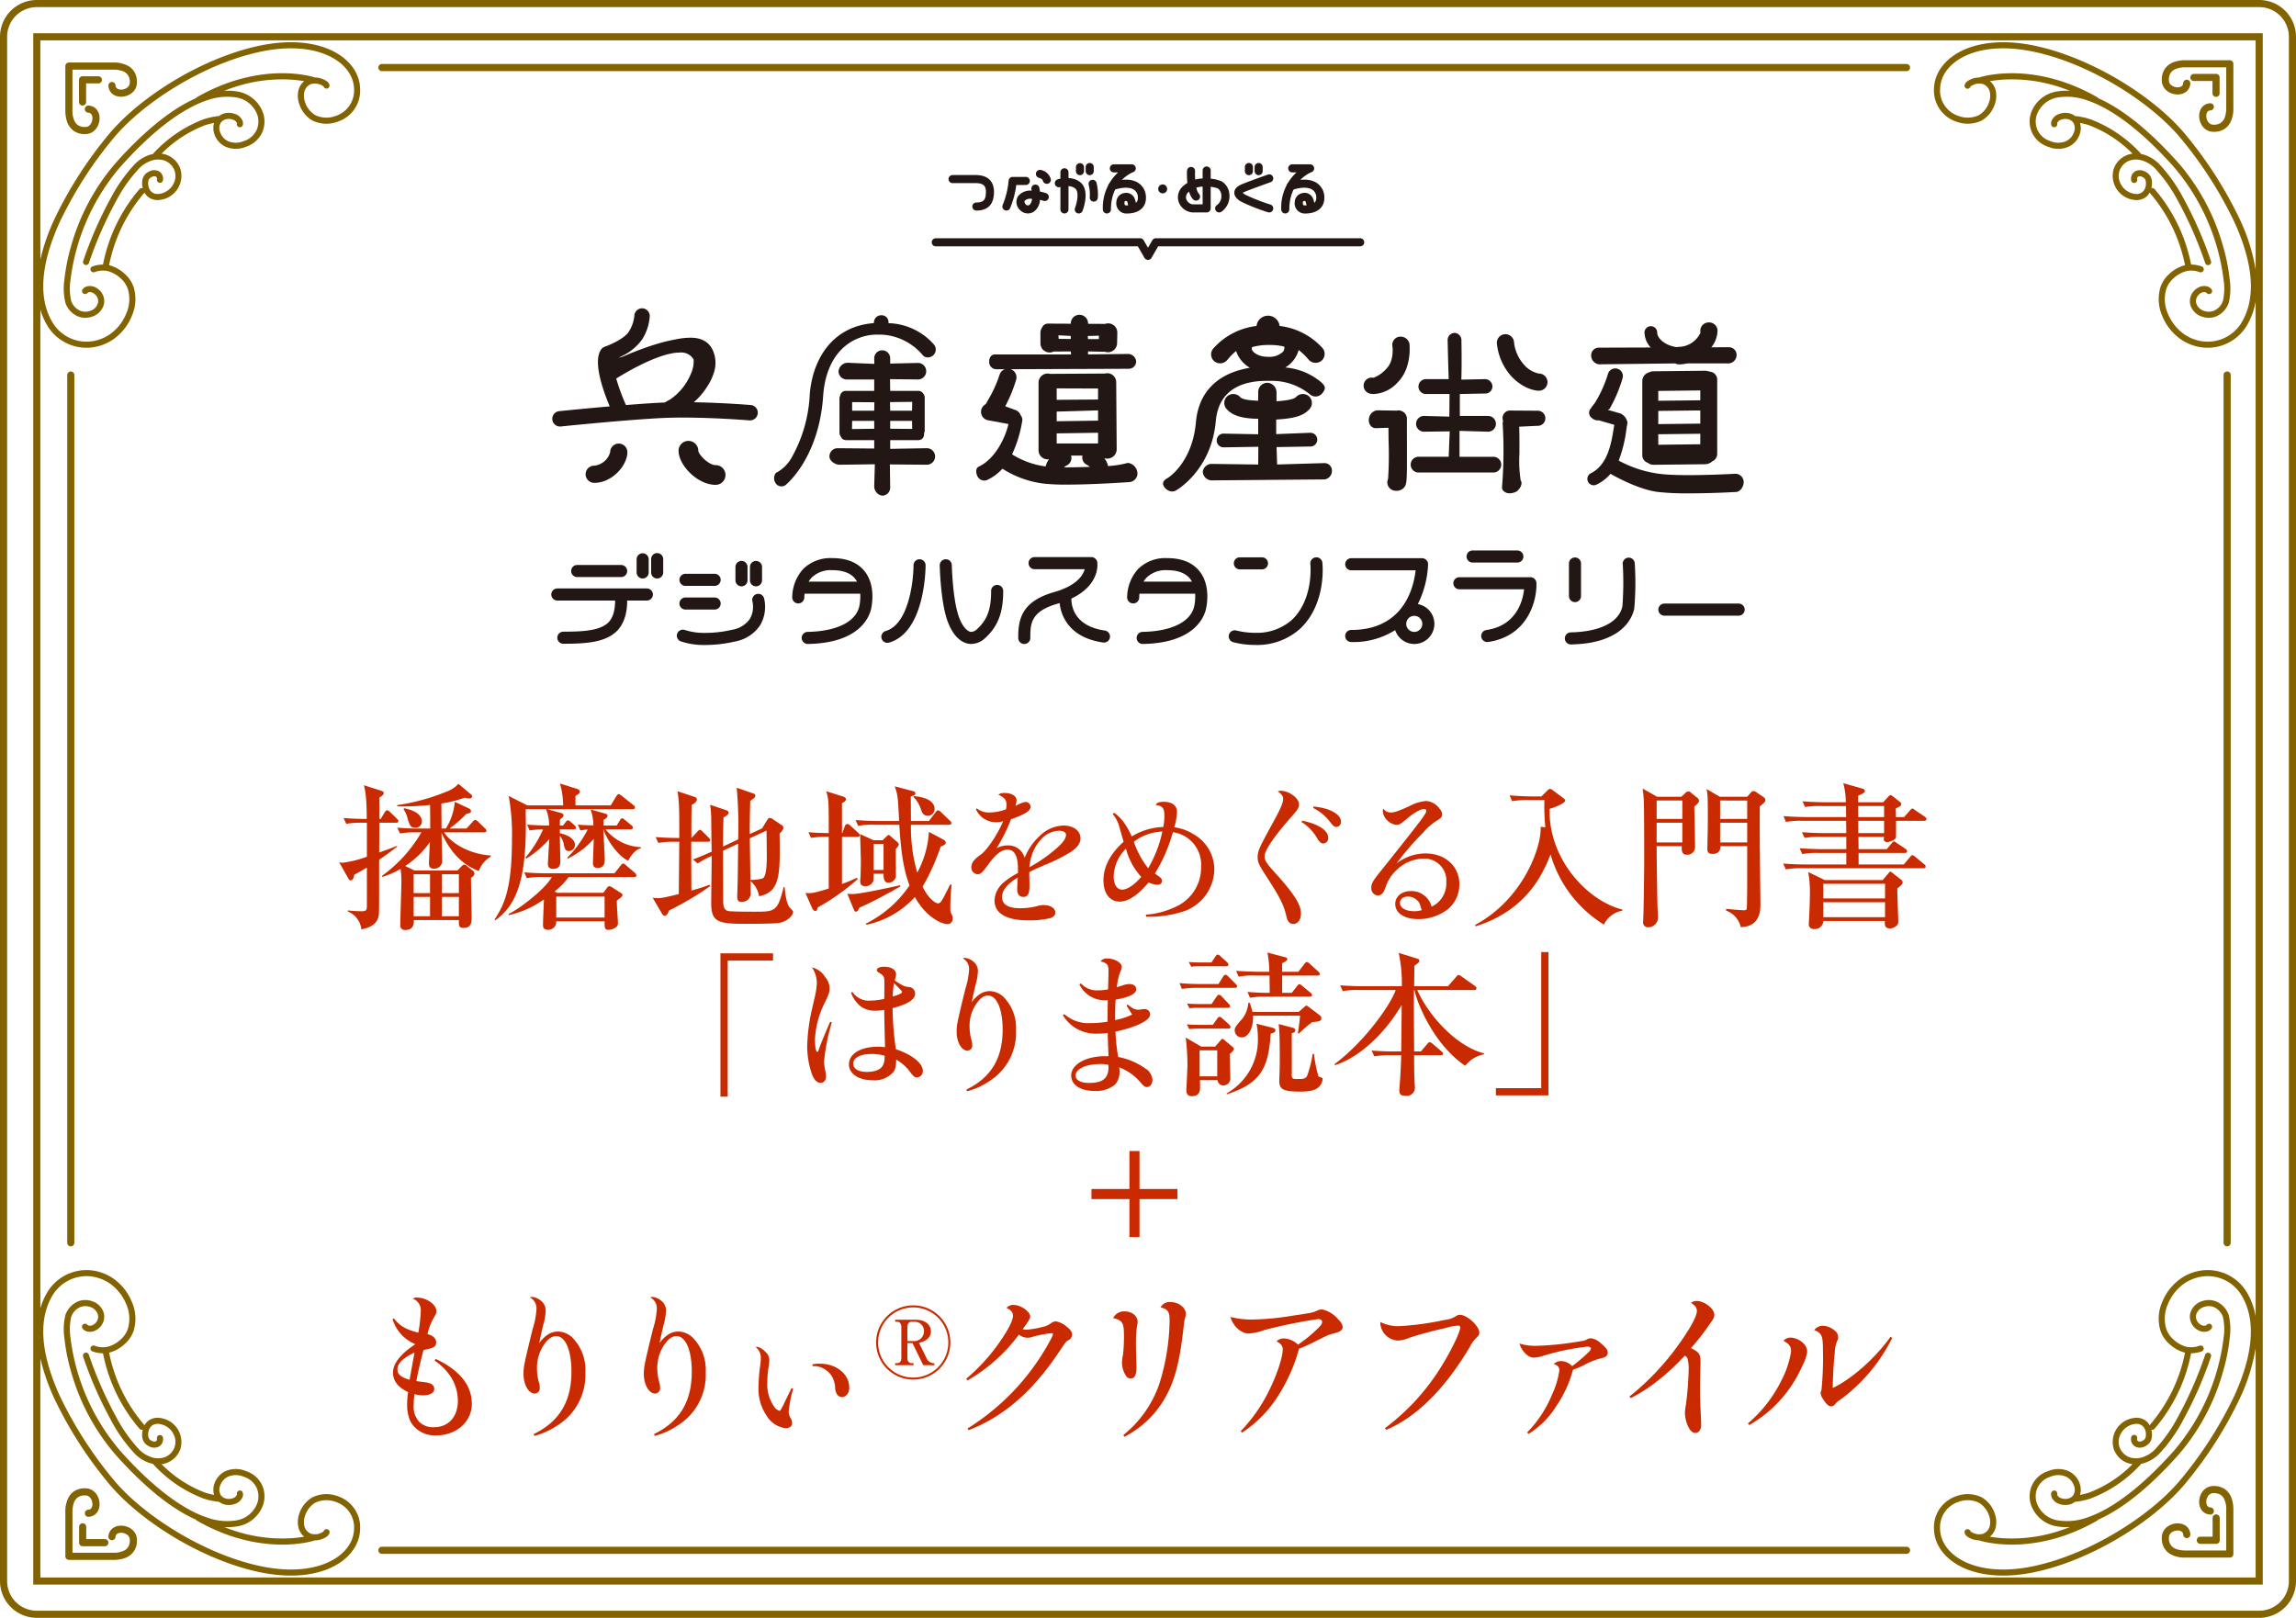 <svg xmlns="http://www.w3.org/2000/svg" viewBox="0 0 466.521 328.771"><defs><style>.cls-1{fill:#221714;}.cls-2{fill:#836300;}.cls-3{fill:#c92a00;}</style></defs><title>アセット 3</title><g id="レイヤー_2" data-name="レイヤー 2"><g id="レイヤー_2-2" data-name="レイヤー 2"><path class="cls-1" d="M114.466,130.823a1.228,1.228,0,0,1,0-2.456c4.362,0,7.219-.272,8.916-1.664,1.394-1.144,1.601-3.334,1.6-4.537l-.001-.127h-11.734a1.227,1.227,0,1,1,0-2.455h18.189a1.227,1.227,0,1,1,0,2.455h-4.004v.127c.004,1.637-.315,4.65-2.493,6.436C122.674,130.46,119.383,130.823,114.466,130.823Z"/><path class="cls-1" d="M117.278,117.268a1.228,1.228,0,0,1,0-2.456h8.929a1.228,1.228,0,0,1,0,2.456Z"/><path class="cls-1" d="M139.282,119.061a1.228,1.228,0,0,1,0-2.456h5.923a1.228,1.228,0,0,1,0,2.456Z"/><path class="cls-1" d="M251.962,115.71a1.228,1.228,0,1,1,0-2.455h4.422a1.228,1.228,0,1,1,0,2.455Z"/><path class="cls-1" d="M139.282,123.873a1.228,1.228,0,0,1,0-2.456h5.923a1.228,1.228,0,0,1,0,2.456Z"/><path class="cls-1" d="M143.443,131.071a14.756,14.756,0,0,1-5.18-.763,1.228,1.228,0,0,1,.92-2.276,12.883,12.883,0,0,0,4.269.581h0a23.872,23.872,0,0,0,5.316-.638,5.399,5.399,0,0,0,3.638-2.273,4.962,4.962,0,0,0,.479-3.474,1.228,1.228,0,0,1,.861-1.507,1.256,1.256,0,0,1,.325-.044,1.23,1.23,0,0,1,1.183.905,7.489,7.489,0,0,1-.74,5.38,7.731,7.731,0,0,1-5.196,3.406A26.348,26.348,0,0,1,143.443,131.071Z"/><path class="cls-1" d="M164.136,130.863a1.228,1.228,0,0,1-.021-2.456c5.954-.104,9.885-2.098,10.515-5.334a10.028,10.028,0,0,0,.167-2.306l-.006-.12H163.482l-.013.113a5.266,5.266,0,0,0-.041.611,1.229,1.229,0,0,1-1.197,1.257h-.001a1.229,1.229,0,0,1-1.257-1.196,8.711,8.711,0,0,1,2.227-5.803,7.904,7.904,0,0,1,5.902-2.213c2.905,0,5.094.869,6.507,2.583,2.117,2.57,1.706,6.132,1.431,7.545-.325,1.671-2.215,7.134-12.882,7.32Zm4.966-14.992a5.554,5.554,0,0,0-4.144,1.473,4.606,4.606,0,0,0-.525.651l-.132.198h9.842l-.12-.194a3.907,3.907,0,0,0-.309-.439C172.79,116.439,171.239,115.87,169.102,115.87Z"/><path class="cls-1" d="M319.164,130.961a1.228,1.228,0,0,1-.021-2.455c5.954-.104,9.884-2.097,10.515-5.333a63.763,63.763,0,0,0,.077-8.388,1.228,1.228,0,1,1,2.421-.408,60.84,60.84,0,0,1-.088,9.265c-.325,1.671-2.215,7.134-12.882,7.319Z"/><path class="cls-1" d="M232.187,130.863a1.228,1.228,0,0,1-.021-2.456c5.954-.104,9.885-2.098,10.515-5.334a10.075,10.075,0,0,0,.167-2.306l-.006-.12H231.532l-.012.113a5.191,5.191,0,0,0-.041.609,1.23,1.23,0,0,1-1.197,1.259h-.001a1.23,1.23,0,0,1-1.258-1.196,8.724,8.724,0,0,1,2.228-5.803,7.901,7.901,0,0,1,5.901-2.213c2.905,0,5.094.869,6.506,2.583,2.117,2.57,1.707,6.132,1.432,7.545-.326,1.671-2.216,7.134-12.882,7.32Zm4.966-14.992a5.554,5.554,0,0,0-4.144,1.473,4.696,4.696,0,0,0-.525.651l-.132.198h9.842l-.12-.194a3.967,3.967,0,0,0-.31-.439C240.841,116.439,239.29,115.87,237.153,115.87Z"/><path class="cls-1" d="M197.367,130.862a3.471,3.471,0,0,1-.924-.126c-1.796-.494-3.267-2.347-4.142-5.214-1.197-3.934-1.353-10.344-1.359-10.615a1.227,1.227,0,0,1,1.2-1.255l.046-.001a1.211,1.211,0,0,1,1.208,1.201c.002.063.15,6.325,1.255,9.954.709,2.328,1.759,3.374,2.443,3.562a.976.976,0,0,0,.276.04,1.808,1.808,0,0,0,1.159-.565c2.065-1.878,2.866-4.041,2.854-7.715a1.228,1.228,0,1,1,2.455-.009c.015,4.344-1.079,7.198-3.656,9.541A4.206,4.206,0,0,1,197.367,130.862Z"/><path class="cls-1" d="M180.306,130.633a1.232,1.232,0,0,1-1.181-.893,1.228,1.228,0,0,1,.846-1.517c4.629-1.313,5.644-10.077,5.644-13.343a1.228,1.228,0,0,1,2.456,0c0,.555-.085,13.622-7.429,15.706A1.212,1.212,0,0,1,180.306,130.633Z"/><path class="cls-1" d="M302.191,130.472a1.234,1.234,0,0,1-1.213-1.052,1.229,1.229,0,0,1,1.039-1.391c6.139-.889,7.389-5.984,7.641-8.134l.017-.142H296.569a1.228,1.228,0,1,1,0-2.455h14.388a1.223,1.223,0,0,1,1.227,1.186c.124,3.633-1.768,10.81-9.814,11.976A1.293,1.293,0,0,1,302.191,130.472Z"/><path class="cls-1" d="M208.121,130.869a1.229,1.229,0,0,1-1.228-1.227c0-3.662.561-7.398,7.266-9.308,4.288-1.222,5.735-3.12,6.194-4.498l.055-.167H210.219a1.228,1.228,0,1,1,0-2.456h11.521a1.222,1.222,0,0,1,1.212,1.033c.03.185.663,4.556-5.188,7.359l-.073.035.001.081c.019,1.636.719,5.537,6.797,6.416a1.226,1.226,0,0,1,1.04,1.39,1.228,1.228,0,0,1-1.39,1.04c-3.256-.471-5.681-1.747-7.207-3.793a8.518,8.518,0,0,1-1.607-4.073l-.018-.149-.271.084c-.067.021-.133.041-.203.061-5.483,1.561-5.483,4.177-5.483,6.946A1.229,1.229,0,0,1,208.121,130.869Z"/><path class="cls-1" d="M287.365,130.869a4.107,4.107,0,0,1-3.831-2.672l-.055-.149-.133.087a15.857,15.857,0,0,1-8.786,2.338,1.228,1.228,0,1,1,0-2.456c10.518,0,12.639-8.38,13.061-11.983l.017-.142h-13.079a1.227,1.227,0,1,1,0-2.455h14.386a1.229,1.229,0,0,1,1.228,1.227,19.911,19.911,0,0,1-2.011,7.947l-.073.146.159.035a4.087,4.087,0,0,1-.886,8.077Zm0-5.721a1.633,1.633,0,1,0,1.633,1.633A1.635,1.635,0,0,0,287.365,125.148Z"/><path class="cls-1" d="M255.074,131.066a17.569,17.569,0,0,1-4.522-.569,1.228,1.228,0,1,1,.681-2.36,15.736,15.736,0,0,0,3.821.459,10.678,10.678,0,0,0,7.522-2.698c4.398-4.273,3.681-11.211,3.673-11.28a1.229,1.229,0,0,1,1.083-1.357,1.116,1.116,0,0,1,.14-.009,1.225,1.225,0,0,1,1.217,1.091c.038.333.858,8.206-4.402,13.317A13.036,13.036,0,0,1,255.074,131.066Z"/><path class="cls-1" d="M320.018,122.361a1.229,1.229,0,0,1-1.228-1.227v-6.652a1.228,1.228,0,0,1,2.455,0v6.652A1.229,1.229,0,0,1,320.018,122.361Z"/><path class="cls-1" d="M338.187,125.113a1.228,1.228,0,0,1,0-2.456h15.087a1.228,1.228,0,1,1,0,2.456Z"/><path class="cls-1" d="M299.219,114.32a1.228,1.228,0,1,1,0-2.456h9.089a1.228,1.228,0,1,1,0,2.456h-9.089Z"/><path class="cls-1" d="M130.581,117.56a1.229,1.229,0,0,1-1.228-1.227v-2.709a1.228,1.228,0,0,1,2.455,0v2.709A1.229,1.229,0,0,1,130.581,117.56Z"/><path class="cls-1" d="M133.529,117.56a1.229,1.229,0,0,1-1.228-1.227v-2.709a1.228,1.228,0,0,1,2.456,0v2.709A1.229,1.229,0,0,1,133.529,117.56Z"/><path class="cls-1" d="M150.662,119.155a1.229,1.229,0,0,1-1.228-1.228v-2.709a1.228,1.228,0,0,1,2.456,0v2.709A1.229,1.229,0,0,1,150.662,119.155Z"/><path class="cls-1" d="M153.611,119.155a1.23,1.23,0,0,1-1.228-1.228v-2.709a1.228,1.228,0,0,1,2.456,0v2.709A1.229,1.229,0,0,1,153.611,119.155Z"/><path class="cls-1" d="M188.36,91.082l-7.484.132V89.445l5.729.001a1.16,1.16,0,0,0,1.159-1.161,1.115,1.115,0,0,0-.021-.212,1.272,1.272,0,0,0,.15-.591V80.811a1.273,1.273,0,0,0-.291-.806,1.151,1.151,0,0,0-.997-.577h-5.729l-.033-2.379,5.729.066a1.682,1.682,0,0,0,0-3.362l-5.697.131V72.814a1.623,1.623,0,0,0-3.246,0l.032,1.134-5.428-.229a1.913,1.913,0,0,0-1.852,1.714,1.674,1.674,0,0,0,1.623,1.681h5.625v2.314h-5.772a1.157,1.157,0,0,0-1.139.965,1.283,1.283,0,0,0-.148.588v6.945a1.273,1.273,0,0,0,.26.767,1.154,1.154,0,0,0,1.081.752h5.719v1.703l-7.476-.065a1.672,1.672,0,0,0-1.622,1.68c0,.896,1.151,1.68,2.047,1.68l7.181-.098-.13,4.461a1.899,1.899,0,0,0,1.623,1.916,1.623,1.623,0,0,0,1.623-1.622l-.066-4.723,7.55.065a1.681,1.681,0,0,0,0-3.361Zm-3.012-3.922-4.472-.034V85.523H185.316Zm0-5.496-.032,1.796h-4.44l-.033-1.747Zm-7.718,1.796h-4.485V81.714l4.517.033Zm-4.516,3.731.032-1.668h4.485v1.604Z"/><path class="cls-1" d="M145.41,94.52c-1.423,0-3.439-2.117-3.528-2.919a2.003,2.003,0,1,0-4.007-.006c0,2.898,3.797,6.932,7.534,6.932a2.003,2.003,0,1,0,0-4.007Z"/><path class="cls-1" d="M125.727,90.141a1.748,1.748,0,0,0-1.747,1.747A3.779,3.779,0,0,1,120.779,94.631a1.747,1.747,0,1,0,0,3.493c3.542,0,6.694-3.487,6.694-6.237A1.749,1.749,0,0,0,125.727,90.141Z"/><path class="cls-1" d="M134.675,84.943c1.202-.057,2.561-.086,4.04-.086,6.577,0,13.506.565,13.567.57.039.003.079.005.119.005a1.577,1.577,0,0,0,1.568-1.438,1.563,1.563,0,0,0-1.431-1.687c-.225-.018-5.556-.456-11.411-.559l-.144-.002.106-.098c.458-.422.815-.778,1.124-1.121a16.022,16.022,0,0,0,1.592-2.133c.246-.396.471-.798.669-1.194a10.715,10.715,0,0,0,.506-1.259,6.275,6.275,0,0,0-.174-4.819c-.804-1.68-2.29-2.496-4.543-2.496a15.467,15.467,0,0,0-2.907.326c-1.204.228-2.219.462-3.102.715-1.522.427-2.995.92-4.638,1.552-1.216.457-2.2.877-3.026,1.234a2.561,2.561,0,0,1-.411.121l-.485.114.446-.222a10.678,10.678,0,0,0,4.32-3.466,9.983,9.983,0,0,0,1.563-4.789,1.566,1.566,0,0,0-1.546-1.555l-.034-.001a1.573,1.573,0,0,0-1.551,1.537,7.329,7.329,0,0,1-1.116,3.196c-.761,1.266-3.397,2.551-4.881,3.064a1.58,1.58,0,0,0-.793.615c-1.63,2.457.402,8.225,1.757,11.445l.03.073-.078.007c-4.756.414-8.964.837-10.14.957l-.044.005a1.565,1.565,0,0,0,.158,3.122,1.212,1.212,0,0,0,.162-.009l.017-.001C115.338,86.525,127.607,85.281,134.675,84.943Zm-9.429-8.048c.049-.029.113-.068.211-.127,5.421-3.303,9.911-5.123,12.641-5.123a2.924,2.924,0,0,1,2.83,1.384l.006.021a5.922,5.922,0,0,1-.513,2.807A11.728,11.728,0,0,1,136.33,81.063c-.175.118-.657.387-1.269.725l-.026.007c-.178.007-.345.014-.51.021-1.892.09-4.348.255-7.3.492l-.04.003-.016-.038a40.838,40.838,0,0,1-1.948-5.313l-.013-.043Z"/><path class="cls-1" d="M346.399,75.34h-.009l-10.456.109a1.773,1.773,0,0,0-.802.2,1.859,1.859,0,0,0-1.436,1.832V92.513a1.618,1.618,0,0,0,1.124,1.537,1.786,1.786,0,0,0,1.12.401h.005l10.46-.109a2.254,2.254,0,0,0,1.523-.601,1.623,1.623,0,0,0,.989-1.495V77.143a1.617,1.617,0,0,0-1.535-1.614A2.754,2.754,0,0,0,346.399,75.34Zm-9.456,8.165,8.535-.099v2.679l-8.535.1Zm0-2.06V79.443l8.535-.101v2.003Zm0,6.8,8.535-.101V90.281l-8.535.101Z"/><path class="cls-1" d="M324.852,74.035h.006l15.52-.183a1.677,1.677,0,0,0,.781.198,7.537,7.537,0,0,0,1.703-.206l8.451.005a1.727,1.727,0,0,0,1.542-1.747,1.546,1.546,0,0,0-1.546-1.539h-.005l-3.579.011a5.591,5.591,0,0,0,1.257-3.35,1.701,1.701,0,0,0-1.701-1.701h-.101a1.7,1.7,0,0,0-1.7,1.701,1.679,1.679,0,0,0,.042.378,4.973,4.973,0,0,1-4.361,2.886,1.717,1.717,0,0,0-.421.059c-2.28-.266-4.017-1.735-4.017-2.973a1.288,1.288,0,1,0-2.577,0,4.618,4.618,0,0,0,1.257,3.041l-10.555.036A1.543,1.543,0,0,0,323.307,72.2,1.825,1.825,0,0,0,324.852,74.035Z"/><path class="cls-1" d="M352.584,96.278c-.109.007-10.899.611-15.374.011a23.536,23.536,0,0,1-8.309-2.691,26.808,26.808,0,0,0,1.56-6.344c.079-.502.152-.96.228-1.356a2.536,2.536,0,0,0-1.394-1.863l-2.59-.741c.036-.066.302-.135.338-.199a28.289,28.289,0,0,0,2.647-6.246,1.545,1.545,0,1,0-2.965-.873,25.507,25.507,0,0,1-2.49,5.63c-.239.433-.72.894-.982,1.383a1.271,1.271,0,0,0-.307.506,1.287,1.287,0,0,0,.367,1.338,1.964,1.964,0,0,0,.585.41,1.527,1.527,0,0,0,.726.183,1.448,1.448,0,0,0,.193-.026l3.182.929c-.027.172-.055.34-.083.524-.493,3.121-1.183,7.589-4.688,9.33a1.288,1.288,0,0,0,1.145,2.307,8.499,8.499,0,0,0,2.861-2.198c1.216.673,5.712,3.16,9.545,3.674a53.605,53.605,0,0,0,6.4.293c4.566,0,9.29-.265,9.59-.282.894-.051,1.577-1.193,1.527-2.088A1.691,1.691,0,0,0,352.584,96.278Z"/><path class="cls-1" d="M313.619,83.983a1.527,1.527,0,0,0-1.057-.515l-5.628-.041c-.035-.002-.065-.002-.095-.002a1.526,1.526,0,0,0-1.427,2.098l.007.019-.006.02a1.652,1.652,0,0,0-.085.585,89.641,89.641,0,0,1-.077,12.092c-.08.942-.097,1.138.143,1.417a1.692,1.692,0,0,0,1.287.591,3.091,3.091,0,0,0,1.539-.406c.691-.592,1.224-1.541.763-2.229a25.746,25.746,0,0,1-.248-5.484c.005-1.66.012-3.54-.048-5.361l-.001-.057,3.681-.177c.039.002.07.004.101.004a1.537,1.537,0,0,0,1.15-2.554Z"/><path class="cls-1" d="M312.696,75.909l-.043.001V75.904a5.408,5.408,0,0,1-2.97-1.766,8.178,8.178,0,0,1-2.056-4.627,1.746,1.746,0,0,0-3.484.223,11.687,11.687,0,0,0,3.072,6.873c2.504,2.506,4.763,2.77,5.394,2.792l.023.001.083.001.011-.001.041-.005a1.732,1.732,0,0,0,1.666-1.776A1.754,1.754,0,0,0,312.696,75.909Z"/><path class="cls-1" d="M303.434,92.825h-6.876V87.559l5.798.168a1.6,1.6,0,0,0-.004-3.2h-5.729V80.07l5.106-.101a1.433,1.433,0,0,0,1.514-1.413,1.512,1.512,0,0,0-1.511-1.51l-4.806.101.005-.152c.11-3.202.014-7.701.013-7.746a1.503,1.503,0,0,0-1.303-1.602,1.458,1.458,0,0,0-1.499,1.37c.001.043.101,4.675.213,7.88l.005.149h-4.672a1.511,1.511,0,0,0,0,3.021H294.528l-.035,4.594-5.163-.135a1.6,1.6,0,0,0,.005,3.2l5.231-.068-.208,5.166h-6.123a1.599,1.599,0,1,0,0,3.198h15.198a1.599,1.599,0,1,0,0-3.198Z"/><path class="cls-1" d="M278.268,79.984h.066l.021.007c.012.003.024.005.042.007a3.396,3.396,0,0,0,.746.074,6.983,6.983,0,0,0,4.867-2.388c2.972-2.973,2.376-7.828,2.369-7.875a1.834,1.834,0,0,0-1.816-1.399,1.635,1.635,0,0,0-.258.02,1.657,1.657,0,0,0-1.388,1.877c.018.121.431,2.973-1.243,4.649a6.645,6.645,0,0,1-2.594,1.812,1.668,1.668,0,0,0-.357-.039,1.65,1.65,0,0,0-.453,3.236Z"/><path class="cls-1" d="M285.87,85.083a1.641,1.641,0,0,0-.488-1.17,1.763,1.763,0,0,0-1.242-.513,1.563,1.563,0,0,0-.359.047L279.81,83.384h-.018a1.957,1.957,0,0,0-1.661,1.95,1.763,1.763,0,0,0,.45,1.271,1.357,1.357,0,0,0,.98.408l2.555-.085c.007.895.016,1.794.026,2.668a71.748,71.748,0,0,1-.101,7.723,1.708,1.708,0,0,0,1.552,2.413,2.03,2.03,0,0,0,1.587-.535c.708-.785.707-1.187.693-7.911C285.87,89.644,285.865,87.6,285.87,85.083Z"/><path class="cls-1" d="M257.321,77.397h.683a12.307,12.307,0,0,1,8.186,2.764,1.727,1.727,0,0,0,2.372-.121c.872-.968.844-1.499-.122-2.372a12.995,12.995,0,0,0-7.287-2.99,5.968,5.968,0,0,0,2.72-3.555,13.858,13.858,0,0,1,2.07,2.017,1.892,1.892,0,0,0,2.595.147,1.84,1.84,0,0,0,.147-2.594,13.979,13.979,0,0,0-8.69-4.454,2.357,2.357,0,0,0-4.683.002A13.956,13.956,0,0,0,246.538,70.807a1.836,1.836,0,0,0,.174,2.591,1.889,1.889,0,0,0,2.594-.175l.152-.176a12.245,12.245,0,0,1,1.705-1.718,6.167,6.167,0,0,0,2.802,3.403c-8.354,1.44-10.588,6.756-10.965,11.052-.727,8.233-5.627,11.287-5.673,11.314-.519.294-1.385.785-.828,1.768a2.11,2.11,0,0,0,1.625,1.015,1.668,1.668,0,0,0,.828-.22c.293-.166,7.206-4.191,8.08-14.072C247.631,78.818,252.958,77.397,257.321,77.397Zm-2.913-6.854a11.588,11.588,0,0,1,3.142-.435h.682a11.57,11.57,0,0,1,2.715.331,1.351,1.351,0,0,1-.076.745c-.016.026-.033.059-.053.097a1.049,1.049,0,0,1-.124.199,4.036,4.036,0,0,1-3.089,1.026c-2.133,0-3.05-1.071-3.142-1.283A.738.738,0,0,1,254.409,70.543Z"/><path class="cls-1" d="M269.115,94.108l-9.618.285-.113-3.537,6.888-.117a1.396,1.396,0,1,0-.029-2.792h-.002l-6.932.273V85.263c3.099-.219,5.407-.535,6.813-2.182a1.836,1.836,0,0,0-.204-2.589,1.889,1.889,0,0,0-2.591.203c-.413.484-2.465.784-3.953.837V79.748a1.937,1.937,0,0,0-1.861-1.959,1.864,1.864,0,0,0-1.862,1.861v1.78c-1.025-.027-3.14-.13-3.658-.735a1.888,1.888,0,0,0-2.589-.204,1.835,1.835,0,0,0-.204,2.589c1.473,1.725,4.071,1.973,6.451,2.028V88.25l-7.046-.133a1.396,1.396,0,1,0,.024,2.793l7.052-.118-.028,3.606-9.555-.127a1.816,1.816,0,0,0-1.708,1.642,1.878,1.878,0,0,0,1.708,1.708h.001l23.055-.196a1.744,1.744,0,0,0,1.48-1.807A1.514,1.514,0,0,0,269.115,94.108Z"/><path class="cls-1" d="M229.224,94.071c-.03,0-.06.001-.093.004-.007.001-.046.008-.113.025a19.942,19.942,0,0,1-3.874.61c-.011-.053-.022-.105-.035-.158a3.956,3.956,0,0,0-.731-1.448,1.838,1.838,0,0,0,.579.094,1.919,1.919,0,0,0,1.941-1.844l-.097-13.663a1.82,1.82,0,0,0-2.293-1.782l-11.165.066V75.978a1.789,1.789,0,0,0-.479-.066,1.845,1.845,0,0,0-1.843,1.845V91.502a1.845,1.845,0,0,0,1.843,1.843,1.813,1.813,0,0,0,.283-.023,3.924,3.924,0,0,0-.65,1.349c-.009.038-.018.076-.026.115l-.042-.005a16.737,16.737,0,0,1-6.786-2.452,25.398,25.398,0,0,0,1.985-6.334l.072-.352a1.474,1.474,0,0,0-.307-1.241,1.754,1.754,0,0,0-1.147-1.104l-1.991-.738a29.838,29.838,0,0,0,2.205-5.356,1.75,1.75,0,0,0-1.097-2.175l24.001-.087a1.49,1.49,0,0,0,1.489-1.49,1.659,1.659,0,0,0-1.655-1.523l-8.129.096c.004-.052.005-.102.005-.142l.001-.472,3.479.08a1.821,1.821,0,0,0,.507.094l.057.002a1.873,1.873,0,0,0,1.861-1.822l.048-2.147a1.866,1.866,0,0,0-1.819-1.904l-.054-.001a1.822,1.822,0,0,0-.615.108l-3.452-.018.001-.069a1.758,1.758,0,1,0-3.516-.008v.058l-4.642-.024a1.276,1.276,0,0,0-1.188.801,1.854,1.854,0,0,0-.337,1.062v2.148a1.788,1.788,0,0,0,.182.785,1.259,1.259,0,0,0,.528.667,1.829,1.829,0,0,0,1.973.21l3.489-.012.046.518c0,.03,0,.059.003.087h-15.438c-.749,0-1.196.557-1.196,1.49a1.46,1.46,0,0,0,1.424,1.522h.001l1.758-.007a1.752,1.752,0,0,0-1.074,1.127,25.161,25.161,0,0,1-2.378,5.196l-.428.772a1.753,1.753,0,0,0,.319,3.249l4.293.791c-.738,3.185-2.895,7.18-5.989,8.633a.928.928,0,0,0-.501.538,2.109,2.109,0,0,0,.21,1.475,1.522,1.522,0,0,0,1.981.717,9.772,9.772,0,0,0,3.076-2.285,20.086,20.086,0,0,0,8.305,3.022,41.5,41.5,0,0,0,4.816.213c5.545,0,12.607-.505,12.676-.51a1.76,1.76,0,0,0,1.629-1.878A2.23,2.23,0,0,0,229.224,94.071Zm-8.195-25.786,2.255-.071-.013.699-2.204-.012Zm-3.464-.019-.001.616-2.451-.014-.062-.726Zm-2.858,17.338V83.645l8.407-.249V85.48Zm0-4.354V78.922l8.407.031V81.189Zm8.407,6.694v2.177h-8.407V88.069Zm-6.309,6.615a1.673,1.673,0,0,0,.825-1.973h2.315a1.657,1.657,0,0,0,.857,1.853,3.416,3.416,0,0,1,.657.434c-2.022.073-3.769.104-5.28.093A3.535,3.535,0,0,1,216.805,94.56Z"/><path class="cls-1" d="M167.255,80.474c.277-4.076,1.601-7.386,3.83-9.573a10.242,10.242,0,0,1,7.227-2.906h.091a1.433,1.433,0,0,0,.448.004l.149-.004a11.71,11.71,0,0,1,8.543,4.236,1.209,1.209,0,0,0,.943.394,1.594,1.594,0,0,0,1.269-2.625,12.79,12.79,0,0,0-9.013-4.322l-.211-.018v-.212a1.374,1.374,0,0,0-1.424-1.381,1.46,1.46,0,0,0-1.523,1.327v.211l-.211.072c-8.794.772-12.403,8.055-12.848,14.613a28.769,28.769,0,0,1-3.579,12.529,7.855,7.855,0,0,1-3.31,3.298,1.817,1.817,0,0,0,.079,2.231,1.399,1.399,0,0,0,1.922.204C159.915,98.329,166.409,92.936,167.255,80.474Z"/><path class="cls-1" d="M198.386,42.791a.82.82,0,1,1,0-1.641c1.469,0,1.941-.529,1.941-2.177,0-1.056-.355-1.759-2.086-1.759h-4.687a.82.82,0,0,1,0-1.641h4.687c3.243,0,3.726,2.13,3.726,3.4C201.967,41.506,200.763,42.791,198.386,42.791Z"/><path class="cls-1" d="M204.489,42.791a.811.811,0,0,1-.334-.072.819.819,0,0,1-.414-1.083,16.945,16.945,0,0,0,1.202-4.925.821.821,0,0,1,.818-.762H208.437a.82.82,0,1,1,0,1.641h-1.94a17.806,17.806,0,0,1-1.259,4.716A.821.821,0,0,1,204.489,42.791Z"/><path class="cls-1" d="M208.856,43.38a2.259,2.259,0,0,1-1.619-.711,2.229,2.229,0,0,1-.35-2.843A3.197,3.197,0,0,1,209.622,38.745c-.015-.093-.032-.183-.05-.267a.821.821,0,0,1,1.605-.343c.021.096.08.389.123.793a11.386,11.386,0,0,1,1.239.318.82.82,0,1,1-.503,1.562c-.224-.071-.469-.138-.724-.195a3.181,3.181,0,0,1-1.2,2.368A2.221,2.221,0,0,1,208.856,43.38Zm.693-2.985a1.684,1.684,0,0,0-1.33.39c-.138.192-.009.533.191.737a.55.55,0,0,0,.775.105,1.702,1.702,0,0,0,.498-1.23C209.638,40.395,209.593,40.395,209.549,40.395Z"/><path class="cls-1" d="M212.699,37.36a.822.822,0,0,1-.799-.636c-.093-.404-.765-.58-.771-.581a.82.82,0,1,1,.346-1.604A2.637,2.637,0,0,1,213.499,36.355a.821.821,0,0,1-.614.984A.871.871,0,0,1,212.699,37.36Z"/><path class="cls-1" d="M219.191,43.383a.832.832,0,0,1-.298-.056.821.821,0,0,1-.466-1.063c.373-.964.887-3.189.094-3.905-1.092-.984-3.119-.347-3.139-.34a.821.821,0,0,1-.519-1.557c.12-.039,2.945-.956,4.757.678,1.845,1.663.496,5.309.336,5.719A.821.821,0,0,1,219.191,43.383Z"/><path class="cls-1" d="M216.285,43.383a.82.82,0,0,1-.82-.82V35.013a.82.82,0,0,1,1.641,0v7.549A.82.82,0,0,1,216.285,43.383Z"/><path class="cls-1" d="M222.244,40.969a.767.767,0,0,1-.084-.005.82.82,0,0,1-.733-.899,7.727,7.727,0,0,0-.216-2.505.821.821,0,0,1,1.58-.444,9.427,9.427,0,0,1,.268,3.115A.82.82,0,0,1,222.244,40.969Z"/><path class="cls-1" d="M219.439,35.597a.821.821,0,0,1-.821-.82v-.836a.821.821,0,0,1,1.641,0v.836A.821.821,0,0,1,219.439,35.597Z"/><path class="cls-1" d="M221.419,35.597a.82.82,0,0,1-.82-.82v-.836a.82.82,0,0,1,1.641,0v.836A.821.821,0,0,1,221.419,35.597Z"/><path class="cls-1" d="M253.765,35.597a.821.821,0,0,1-.821-.82v-.836a.82.82,0,0,1,1.641,0v.836A.821.821,0,0,1,253.765,35.597Z"/><path class="cls-1" d="M255.745,35.597a.821.821,0,0,1-.821-.82v-.836a.82.82,0,0,1,1.641,0v.836A.821.821,0,0,1,255.745,35.597Z"/><path class="cls-1" d="M224.907,43.383a.82.82,0,0,1-.82-.82,9.721,9.721,0,0,1,3.097-7.528h-.859a.82.82,0,0,1,0-1.641h3.633a.821.821,0,0,1,.28,1.592c-.181.067-4.51,1.751-4.51,7.577A.82.82,0,0,1,224.907,43.383Z"/><path class="cls-1" d="M229.133,43.383a2.068,2.068,0,0,1-2.298-2.363,1.891,1.891,0,0,1,1.612-1.787,1.826,1.826,0,0,1,2.104,1.125,4.762,4.762,0,0,1,.252.879,1.338,1.338,0,0,0,.4-1.02,1.87,1.87,0,0,0-.719-1.613c-.835-.608-2.327-.608-4.199-.002a.82.82,0,1,1-.504-1.561c3.057-.989,4.77-.417,5.668.237a3.514,3.514,0,0,1,1.394,2.94C232.844,42.554,230.845,43.383,229.133,43.383Zm-.29-2.546a.489.489,0,0,0-.091.01c-.172.032-.276.136-.276.174,0,.702.019.722.657.722.028,0,.057,0,.087-.001a2.908,2.908,0,0,0-.197-.786A.166.166,0,0,0,228.843,40.836Z"/><path class="cls-1" d="M261.151,43.383a.82.82,0,0,1-.82-.82,9.721,9.721,0,0,1,3.097-7.528h-.859a.82.82,0,0,1,0-1.641h3.633a.821.821,0,0,1,.281,1.592c-.182.067-4.51,1.751-4.51,7.577A.821.821,0,0,1,261.151,43.383Z"/><path class="cls-1" d="M265.378,43.383a2.068,2.068,0,0,1-2.298-2.363,1.891,1.891,0,0,1,1.612-1.787,1.825,1.825,0,0,1,2.104,1.125,4.618,4.618,0,0,1,.252.879,1.336,1.336,0,0,0,.401-1.02,1.87,1.87,0,0,0-.719-1.613c-.836-.608-2.326-.608-4.198-.002a.821.821,0,1,1-.506-1.561c3.057-.989,4.77-.417,5.669.237a3.514,3.514,0,0,1,1.394,2.94C269.089,42.554,267.09,43.383,265.378,43.383Zm-.29-2.546a.5.5,0,0,0-.092.01c-.171.032-.275.136-.275.174,0,.702.019.722.657.722.028,0,.056,0,.085-.001a2.851,2.851,0,0,0-.196-.786A.166.166,0,0,0,265.088,40.836Z"/><path class="cls-1" d="M237.15,38.388a.908.908,0,1,1-.909-.908A.908.908,0,0,1,237.15,38.388Z"/><path class="cls-1" d="M247.723,43.172a.82.82,0,0,1-.503-1.469,2.216,2.216,0,0,0,.947-2.025,1.865,1.865,0,0,0-.649-1.343,5.052,5.052,0,0,0-1.518-.37v4.387a.821.821,0,0,1-.821.821h-2.833a3.255,3.255,0,0,1-2.81-2.019,2.989,2.989,0,0,1,.882-3.354,6.133,6.133,0,0,1,3.94-1.525V34.65a.82.82,0,1,1,1.641,0v1.662a7.058,7.058,0,0,1,2.266.562,3.343,3.343,0,0,1,1.535,2.653,3.844,3.844,0,0,1-1.577,3.474A.816.816,0,0,1,247.723,43.172Zm-3.364-5.245a4.495,4.495,0,0,0-2.799,1.05,1.387,1.387,0,0,0-.504,1.56,1.657,1.657,0,0,0,1.29.994h2.013Z"/><path class="cls-1" d="M243.023,40.767a.816.816,0,0,1-.576-.237c-1.377-1.357-1.292-5.084-1.261-5.817a.82.82,0,1,1,1.639.068c-.063,1.523.136,3.951.774,4.581a.821.821,0,0,1-.576,1.405Z"/><path class="cls-1" d="M257.895,43.173a.808.808,0,0,1-.249-.039A37.946,37.946,0,0,1,252.212,40.989c-.367-.214-1.482-.867-1.414-1.911.043-.671.55-1.217,1.508-1.623,1.207-.512,5.145-1.92,5.313-1.979a.82.82,0,1,1,.551,1.545c-.04.015-4.06,1.451-5.223,1.945a2.287,2.287,0,0,0-.433.229,2.698,2.698,0,0,0,.527.378,37.607,37.607,0,0,0,5.102,1.997.821.821,0,0,1-.248,1.603Z"/><path class="cls-1" d="M233.26,52.811a.82.82,0,0,1-.71-.411l-1.352-2.341h-41.056a.82.82,0,0,1,0-1.641H231.672a.82.82,0,0,1,.71.41l.878,1.521.878-1.521a.821.821,0,0,1,.71-.41H276.378a.82.82,0,1,1,0,1.641H235.322l-1.351,2.341A.82.82,0,0,1,233.26,52.811Z"/><path class="cls-2" d="M459.041,0H7.48A7.48,7.48,0,0,0,0,7.48H0V321.291a7.481,7.481,0,0,0,7.48,7.48H459.041a7.481,7.481,0,0,0,7.48-7.48V7.48A7.479,7.479,0,0,0,459.041,0Zm6.032,321.291a6.029,6.029,0,0,1-6.032,6.032H7.48A6.029,6.029,0,0,1,1.448,321.291V7.48h0A6.029,6.029,0,0,1,7.48,1.448H459.041a6.029,6.029,0,0,1,6.032,6.032Z"/><path class="cls-2" d="M6.755,322.014H459.765V6.755H6.755ZM458.318,8.203V54.78a38.797,38.797,0,0,0-3.22-10.216,82.344,82.344,0,0,0-10.966-17.147C438.816,20.947,428.845,14.158,418.685,10.734a46.859,46.859,0,0,0-5.341-1.462c-5.46-1.137-9.997-.79-13.411.481-3.407,1.271-5.709,3.491-6.582,6.09a7.323,7.323,0,0,0-.386,2.169,6.658,6.658,0,0,0,4.637,6.741,6.505,6.505,0,0,0,5.106-.286,6.009,6.009,0,0,0,2.616-3.309,5.01,5.01,0,0,0,.163-2.848,3.422,3.422,0,0,0-1.157-1.811,24.573,24.573,0,0,1,2.709-.322,31.004,31.004,0,0,1,11.818,1.641c.57.191,1.152.407,1.742.641a11.138,11.138,0,0,0-2.354.086,6.7,6.7,0,0,0-5.545,4.344,5.517,5.517,0,0,0,.145,3.974,5.443,5.443,0,0,0,3.132,2.9c.112.044.223.083.332.119a5.236,5.236,0,0,0,4.148-.135,4.374,4.374,0,0,0,2.128-2.497,3.693,3.693,0,0,0,.054-2.264,13.768,13.768,0,0,1,1.844.467,24.845,24.845,0,0,1,8.824,5.776,4.809,4.809,0,0,0-.835.181,4.624,4.624,0,0,0-2.61,2.095,4.27,4.27,0,0,0-.382.835,4.919,4.919,0,0,0,3.179,6.064,4.998,4.998,0,0,0,1.037.228,3.173,3.173,0,0,0,2.231-.522,2.985,2.985,0,0,0,.863-.986l.065.118A32.021,32.021,0,0,1,443.974,53.896l-.109.018a7.414,7.414,0,0,0-3.086,1.748,6.245,6.245,0,0,0-1.803,2.713,8.453,8.453,0,0,0,.357,5.803,10.771,10.771,0,0,0,3.784,4.779,9.583,9.583,0,0,0,2.383,1.192,9.284,9.284,0,0,0,10.809-3.643,13.728,13.728,0,0,0,1.458-3.051,15.302,15.302,0,0,0,.551-2.173V267.489a15.305,15.305,0,0,0-.551-2.175,13.669,13.669,0,0,0-1.458-3.047,9.286,9.286,0,0,0-10.809-3.647,9.643,9.643,0,0,0-2.383,1.192,10.773,10.773,0,0,0-3.784,4.78,8.455,8.455,0,0,0-.357,5.804,6.232,6.232,0,0,0,1.803,2.711,7.425,7.425,0,0,0,3.086,1.75l.109.018a32.026,32.026,0,0,1-7.12,14.657l-.065.117a2.968,2.968,0,0,0-.863-.986,3.167,3.167,0,0,0-2.231-.521,5,5,0,0,0-1.037.227,4.921,4.921,0,0,0-3.179,6.065,4.356,4.356,0,0,0,.382.832,4.623,4.623,0,0,0,2.61,2.096,5.196,5.196,0,0,0,.835.182,24.851,24.851,0,0,1-8.824,5.774,14.022,14.022,0,0,1-1.844.467,3.693,3.693,0,0,0-.054-2.264,4.377,4.377,0,0,0-2.128-2.497,5.257,5.257,0,0,0-4.148-.137c-.108.037-.22.079-.332.123a5.444,5.444,0,0,0-3.132,2.896,5.521,5.521,0,0,0-.145,3.976,6.698,6.698,0,0,0,5.545,4.342,10.743,10.743,0,0,0,2.354.088c-.59.234-1.172.451-1.742.643a30.953,30.953,0,0,1-11.818,1.637,23.718,23.718,0,0,1-2.709-.32,3.421,3.421,0,0,0,1.157-1.809,5.025,5.025,0,0,0-.163-2.853,5.996,5.996,0,0,0-2.616-3.304,6.49,6.49,0,0,0-5.106-.29,6.662,6.662,0,0,0-4.637,6.745,7.355,7.355,0,0,0,.386,2.169c.873,2.597,3.175,4.814,6.582,6.085,3.414,1.273,7.951,1.619,13.411.481a46.969,46.969,0,0,0,5.341-1.46c10.16-3.423,20.13-10.215,25.447-16.682a82.418,82.418,0,0,0,10.966-17.149,38.783,38.783,0,0,0,3.22-10.217v46.579H8.203v-44.523a42.158,42.158,0,0,0,2.835,8.161A82.559,82.559,0,0,0,22.005,301.355c5.315,6.467,15.288,13.258,25.45,16.68a46.33,46.33,0,0,0,5.339,1.462c5.46,1.138,9.995.792,13.411-.481,3.406-1.271,5.708-3.488,6.582-6.085a7.363,7.363,0,0,0,.385-2.169,6.662,6.662,0,0,0-4.633-6.745,6.494,6.494,0,0,0-5.109.29,5.987,5.987,0,0,0-2.616,3.304,5.029,5.029,0,0,0-.164,2.853,3.451,3.451,0,0,0,1.16,1.809,23.71,23.71,0,0,1-2.712.32,30.916,30.916,0,0,1-11.816-1.639c-.57-.191-1.152-.407-1.741-.641a10.742,10.742,0,0,0,2.353-.088,6.694,6.694,0,0,0,5.544-4.342,5.518,5.518,0,0,0-.143-3.976,5.443,5.443,0,0,0-3.134-2.896c-.109-.044-.22-.086-.332-.123a5.243,5.243,0,0,0-4.145.137,4.381,4.381,0,0,0-2.129,2.497,3.733,3.733,0,0,0-.056,2.264,13.983,13.983,0,0,1-1.841-.467,24.854,24.854,0,0,1-8.825-5.774,5.196,5.196,0,0,0,.834-.182,4.687,4.687,0,0,0,2.993-2.928,4.921,4.921,0,0,0-3.182-6.065,4.979,4.979,0,0,0-1.034-.227,3.162,3.162,0,0,0-2.23.521,2.994,2.994,0,0,0-.866.986l-.064-.117a32.014,32.014,0,0,1-7.118-14.657l.109-.018a7.415,7.415,0,0,0,3.085-1.75,6.229,6.229,0,0,0,1.804-2.711,8.449,8.449,0,0,0-.358-5.804,10.757,10.757,0,0,0-3.784-4.78,9.652,9.652,0,0,0-2.381-1.192A9.289,9.289,0,0,0,9.828,262.267a13.657,13.657,0,0,0-1.458,3.047c-.064.186-.111.377-.167.568V62.888c.056.191.103.381.167.568a13.715,13.715,0,0,0,1.458,3.051,9.286,9.286,0,0,0,10.811,3.643,9.591,9.591,0,0,0,2.381-1.192,10.755,10.755,0,0,0,3.784-4.779,8.449,8.449,0,0,0,.358-5.803,6.241,6.241,0,0,0-1.804-2.713,7.404,7.404,0,0,0-3.085-1.748l-.109-.018a32.009,32.009,0,0,1,7.118-14.656l.064-.118a3.011,3.011,0,0,0,.866.986,3.181,3.181,0,0,0,2.23.522,5.085,5.085,0,0,0,1.034-.228,4.92,4.92,0,0,0,3.182-6.064,4.497,4.497,0,0,0-.383-.835,4.614,4.614,0,0,0-2.61-2.095,4.809,4.809,0,0,0-.834-.181,24.848,24.848,0,0,1,8.825-5.776,13.73,13.73,0,0,1,1.841-.467,3.733,3.733,0,0,0,.056,2.264,4.378,4.378,0,0,0,2.129,2.497,5.23,5.23,0,0,0,4.145.135c.111-.035.223-.075.332-.119a5.442,5.442,0,0,0,3.134-2.9,5.514,5.514,0,0,0,.143-3.974,6.696,6.696,0,0,0-5.544-4.344A11.249,11.249,0,0,0,45.54,18.456c.59-.233,1.172-.449,1.741-.639a31.001,31.001,0,0,1,11.816-1.641,24.562,24.562,0,0,1,2.712.322,3.456,3.456,0,0,0-1.16,1.809,5.022,5.022,0,0,0,.164,2.851,5.999,5.999,0,0,0,2.616,3.309,6.509,6.509,0,0,0,5.109.286,6.657,6.657,0,0,0,4.633-6.741,7.331,7.331,0,0,0-.385-2.169c-.874-2.599-3.176-4.819-6.582-6.09-3.416-1.271-7.951-1.617-13.411-.481a46.656,46.656,0,0,0-5.339,1.462C37.293,14.158,27.32,20.947,22.005,27.418A82.485,82.485,0,0,0,11.038,44.564a42.262,42.262,0,0,0-2.835,8.162V8.203ZM447.36,54.144l-.104-.035a6.501,6.501,0,0,0-2.045-.346,33.305,33.305,0,0,0-7.421-15.333.615.615,0,0,0-.664-.179,3.851,3.851,0,0,0,.103-1.53,2.307,2.307,0,0,0-.761-1.471,3.192,3.192,0,0,0-.965-.542,2.068,2.068,0,0,0-1.476.024,1.661,1.661,0,0,0-.935,1.005,1.853,1.853,0,0,0-.06.93.618.618,0,1,0,1.215-.226.631.631,0,0,1,.017-.31.424.424,0,0,1,.248-.262.833.833,0,0,1,.597.012,1.919,1.919,0,0,1,.587.336,1.131,1.131,0,0,1,.314.696,2.617,2.617,0,0,1-.109,1.204,1.965,1.965,0,0,1-.691.985,1.918,1.918,0,0,1-1.38.298,3.651,3.651,0,0,1-.776-.169,3.808,3.808,0,0,1-2.138-1.833,3.391,3.391,0,0,1-.264-2.666,2.989,2.989,0,0,1,.275-.596,3.377,3.377,0,0,1,1.917-1.549,4.216,4.216,0,0,1,2.598.087,6.412,6.412,0,0,1,2.358,1.472,30.717,30.717,0,0,1,4.802,6.803,79.217,79.217,0,0,1,5.473,12.517.618.618,0,0,0,1.169-.405A80.136,80.136,0,0,0,443.681,40.348a31.704,31.704,0,0,0-5.025-7.091,7.615,7.615,0,0,0-2.82-1.756,6.414,6.414,0,0,0-.797-.207.682.682,0,0,0-.08-.13,26.797,26.797,0,0,0-10.083-6.885,14.392,14.392,0,0,0-3.194-.695l-.043.004a3.181,3.181,0,0,0-.88-.484,3.569,3.569,0,0,0-2.35.047,2.464,2.464,0,0,0-1.561,1.418,1.596,1.596,0,0,0-.06.8.619.619,0,0,0,1.217-.224l.014-.183a1.294,1.294,0,0,1,.815-.651,2.365,2.365,0,0,1,1.529-.035,1.908,1.908,0,0,1,.86.585,2.126,2.126,0,0,1,.188,1.994,3.136,3.136,0,0,1-1.522,1.79,3.999,3.999,0,0,1-3.186.063l-.284-.103a4.207,4.207,0,0,1-2.443-2.239,4.275,4.275,0,0,1-.103-3.084,5.455,5.455,0,0,1,4.568-3.518,11.92,11.92,0,0,1,5.677.64c5.067,1.696,11.176,6.314,17.621,13.568a43.452,43.452,0,0,1,10.086,23.02,11.503,11.503,0,0,1-.153,4.176l-.087.218a3.369,3.369,0,0,1-1.753,1.768,2.868,2.868,0,0,1-1.964.035,2.35,2.35,0,0,1-1.635-1.621,1.867,1.867,0,0,1,.058-.941,1.964,1.964,0,0,1,.87-1.05,1.292,1.292,0,0,1,.995-.186l.229.155a.617.617,0,1,0,.953-.785,1.705,1.705,0,0,0-.788-.542,2.491,2.491,0,0,0-2.01.29,3.205,3.205,0,0,0-1.421,1.723,3.12,3.12,0,0,0-.103,1.558,3.561,3.561,0,0,0,2.458,2.57,4.09,4.09,0,0,0,2.814-.059,4.605,4.605,0,0,0,2.411-2.372,3.025,3.025,0,0,0,.147-.369,12.389,12.389,0,0,0,.21-4.687,38.836,38.836,0,0,0-1.449-7.162,43.947,43.947,0,0,0-8.941-16.559c-5.821-6.537-11.371-11.006-16.336-13.199a.624.624,0,0,0-.203-.198,38.409,38.409,0,0,0-6.874-3.11c-9.629-3.234-16.645-1.057-17.138-.896a4.477,4.477,0,0,0-.696.07,4.342,4.342,0,0,0-1.548.604,1.559,1.559,0,0,0-.657.766l-.014.041a.614.614,0,0,0,1.169.378l.001.004.024-.028.165-.131a2.77,2.77,0,0,1,.666-.31,2.822,2.822,0,0,1,1.673-.065l.179.071a2.224,2.224,0,0,1,1.222,1.478,3.792,3.792,0,0,1-.141,2.139,4.79,4.79,0,0,1-2.042,2.618,5.275,5.275,0,0,1-4.116.199,5.425,5.425,0,0,1-3.791-5.538,6.016,6.016,0,0,1,.32-1.807c.727-2.167,2.697-4.147,5.843-5.323s7.449-1.53,12.727-.429a45.71,45.71,0,0,1,5.198,1.422c9.922,3.328,19.784,10.066,24.885,16.295a81.237,81.237,0,0,1,10.798,16.878c2.896,6.32,4.372,12.819,2.622,17.983a12.438,12.438,0,0,1-1.327,2.775,8.051,8.051,0,0,1-9.375,3.14,8.432,8.432,0,0,1-2.077-1.037,9.56,9.56,0,0,1-3.34-4.227,7.231,7.231,0,0,1-.329-4.946,5.005,5.005,0,0,1,1.448-2.179,6.225,6.225,0,0,1,2.568-1.476,4.66,4.66,0,0,1,2.699.167l.082.03a.619.619,0,0,0,.416-1.166Zm-48.164,257.401.014.04a1.568,1.568,0,0,0,.657.764,4.252,4.252,0,0,0,1.548.604,4.694,4.694,0,0,0,.696.07c.493.163,7.509,2.339,17.138-.894a38.615,38.615,0,0,0,6.874-3.112.642.642,0,0,0,.203-.197c4.965-2.197,10.516-6.664,16.336-13.201a43.932,43.932,0,0,0,8.941-16.561,38.782,38.782,0,0,0,1.449-7.162,12.399,12.399,0,0,0-.21-4.687,2.927,2.927,0,0,0-.147-.365,4.614,4.614,0,0,0-2.411-2.376,4.109,4.109,0,0,0-2.814-.056,3.556,3.556,0,0,0-2.458,2.568,3.127,3.127,0,0,0,.103,1.559,3.185,3.185,0,0,0,1.421,1.72,2.485,2.485,0,0,0,2.01.292,1.672,1.672,0,0,0,.788-.542.617.617,0,1,0-.953-.784l-.229.155a1.284,1.284,0,0,1-.995-.189,1.946,1.946,0,0,1-.87-1.044,1.875,1.875,0,0,1-.058-.942,2.345,2.345,0,0,1,1.635-1.621,2.867,2.867,0,0,1,1.964.032,3.389,3.389,0,0,1,1.753,1.768l.087.218a11.502,11.502,0,0,1,.153,4.175,43.456,43.456,0,0,1-10.086,23.022c-6.445,7.252-12.554,11.872-17.621,13.568a11.898,11.898,0,0,1-5.677.64,5.456,5.456,0,0,1-4.568-3.516,4.28,4.28,0,0,1,.103-3.087,4.227,4.227,0,0,1,2.443-2.24l.284-.101a4.004,4.004,0,0,1,3.186.064,3.146,3.146,0,0,1,1.522,1.789,2.126,2.126,0,0,1-.188,1.994,1.89,1.89,0,0,1-.86.585,2.362,2.362,0,0,1-1.529-.035,1.299,1.299,0,0,1-.815-.654l-.014-.178a.619.619,0,1,0-1.217-.227,1.591,1.591,0,0,0,.06.799,2.472,2.472,0,0,0,1.561,1.422,3.595,3.595,0,0,0,2.35.044,3.097,3.097,0,0,0,.88-.484l.043.008a14.395,14.395,0,0,0,3.194-.697,26.748,26.748,0,0,0,10.083-6.886.598.598,0,0,0,.08-.127,6.928,6.928,0,0,0,.797-.207,7.607,7.607,0,0,0,2.82-1.756,31.811,31.811,0,0,0,5.025-7.091,80.127,80.127,0,0,0,5.562-12.714.618.618,0,1,0-1.169-.405,79.055,79.055,0,0,1-5.473,12.516,30.737,30.737,0,0,1-4.802,6.804,6.347,6.347,0,0,1-2.358,1.472,4.211,4.211,0,0,1-2.598.087,3.373,3.373,0,0,1-1.917-1.547,2.991,2.991,0,0,1-.275-.598,3.383,3.383,0,0,1,.264-2.663,3.799,3.799,0,0,1,2.138-1.835,3.87,3.87,0,0,1,.776-.171,1.931,1.931,0,0,1,1.38.302,1.954,1.954,0,0,1,.691.983,2.614,2.614,0,0,1,.109,1.204,1.134,1.134,0,0,1-.314.697,1.861,1.861,0,0,1-.587.334.824.824,0,0,1-.597.013.422.422,0,0,1-.248-.264.616.616,0,0,1-.017-.307.618.618,0,1,0-1.215-.224,1.836,1.836,0,0,0,.06.925,1.666,1.666,0,0,0,.935,1.009,2.089,2.089,0,0,0,1.476.024,3.238,3.238,0,0,0,.965-.544,2.296,2.296,0,0,0,.761-1.471,3.851,3.851,0,0,0-.103-1.53.614.614,0,0,0,.664-.179,33.302,33.302,0,0,0,7.421-15.336,6.463,6.463,0,0,0,2.045-.343l.104-.038a.618.618,0,0,0-.416-1.164l-.082.03a4.675,4.675,0,0,1-2.699.167A6.218,6.218,0,0,1,441.596,272.182a4.997,4.997,0,0,1-1.448-2.181,7.226,7.226,0,0,1,.329-4.944,9.572,9.572,0,0,1,3.34-4.227,8.375,8.375,0,0,1,2.077-1.037,8.05,8.05,0,0,1,9.375,3.141,12.423,12.423,0,0,1,1.327,2.774c1.75,5.167.274,11.662-2.622,17.983a81.18,81.18,0,0,1-10.798,16.877c-5.101,6.233-14.963,12.968-24.885,16.295a45.991,45.991,0,0,1-5.198,1.427c-5.278,1.098-9.581.744-12.727-.431-3.145-1.176-5.115-3.156-5.843-5.324a6.002,6.002,0,0,1-.32-1.805,5.425,5.425,0,0,1,3.791-5.541,5.309,5.309,0,0,1,4.116.198,4.811,4.811,0,0,1,2.042,2.62,3.793,3.793,0,0,1,.141,2.139,2.228,2.228,0,0,1-1.222,1.478l-.179.072a2.827,2.827,0,0,1-1.673-.066,2.879,2.879,0,0,1-.666-.31l-.165-.129-.024-.03-.001.002a.615.615,0,0,0-1.169.382ZM18.778,274.625l.103.037a6.432,6.432,0,0,0,2.046.345,33.31,33.31,0,0,0,7.42,15.336.617.617,0,0,0,.666.179,3.836,3.836,0,0,0-.106,1.528,2.316,2.316,0,0,0,.763,1.474,3.227,3.227,0,0,0,.966.544,2.089,2.089,0,0,0,1.476-.024,1.668,1.668,0,0,0,.936-1.009,1.866,1.866,0,0,0,.059-.925.619.619,0,0,0-1.217.224.59.59,0,0,1-.014.307.43.43,0,0,1-.249.264.821.821,0,0,1-.596-.013,1.848,1.848,0,0,1-.588-.334,1.139,1.139,0,0,1-.314-.697,2.615,2.615,0,0,1,.11-1.204,1.954,1.954,0,0,1,.691-.983,1.932,1.932,0,0,1,1.38-.302,3.75,3.75,0,0,1,2.914,2.006,3.395,3.395,0,0,1,.264,2.663,3.144,3.144,0,0,1-.276.598,3.377,3.377,0,0,1-1.917,1.547,4.211,4.211,0,0,1-2.598-.087,6.328,6.328,0,0,1-2.358-1.472,30.707,30.707,0,0,1-4.802-6.804,79.282,79.282,0,0,1-5.476-12.516.618.618,0,1,0-1.167.405,80.625,80.625,0,0,0,5.563,12.714,31.79,31.79,0,0,0,5.025,7.091,7.592,7.592,0,0,0,2.822,1.756,6.654,6.654,0,0,0,.797.207.497.497,0,0,0,.078.127,26.734,26.734,0,0,0,10.086,6.886,14.322,14.322,0,0,0,3.192.697l.044-.008a3.085,3.085,0,0,0,.88.484,3.593,3.593,0,0,0,2.35-.044,2.467,2.467,0,0,0,1.561-1.422,1.585,1.585,0,0,0,.06-.799.619.619,0,1,0-1.217.227l-.014.178a1.296,1.296,0,0,1-.812.654,2.37,2.37,0,0,1-1.531.035,1.903,1.903,0,0,1-.86-.585,2.125,2.125,0,0,1-.189-1.994,3.147,3.147,0,0,1,1.524-1.792,4.012,4.012,0,0,1,3.186-.061l.284.101a4.229,4.229,0,0,1,2.443,2.24,4.28,4.28,0,0,1,.103,3.087,5.457,5.457,0,0,1-4.569,3.516,11.906,11.906,0,0,1-5.678-.64c-5.065-1.696-11.174-6.316-17.62-13.568a43.471,43.471,0,0,1-10.086-23.022,11.476,11.476,0,0,1,.153-4.175l.087-.218a3.392,3.392,0,0,1,1.754-1.768,2.868,2.868,0,0,1,1.965-.032,2.348,2.348,0,0,1,1.635,1.621,1.866,1.866,0,0,1-.058.942,1.952,1.952,0,0,1-.87,1.044,1.285,1.285,0,0,1-.996.189l-.229-.155a.617.617,0,1,0-.954.784,1.69,1.69,0,0,0,.789.542,2.485,2.485,0,0,0,2.01-.292,3.183,3.183,0,0,0,1.42-1.72,3.113,3.113,0,0,0,.101-1.559,3.555,3.555,0,0,0-2.455-2.568,4.111,4.111,0,0,0-2.814.056,4.618,4.618,0,0,0-2.411,2.376,3.192,3.192,0,0,0-.147.365,12.417,12.417,0,0,0-.213,4.687,39.261,39.261,0,0,0,1.45,7.162,43.952,43.952,0,0,0,8.944,16.561c5.819,6.537,11.371,11.004,16.336,13.201a.643.643,0,0,0,.203.197,38.627,38.627,0,0,0,6.874,3.112c9.629,3.233,16.642,1.056,17.137.894a4.729,4.729,0,0,0,.698-.07,4.284,4.284,0,0,0,1.547-.604,1.571,1.571,0,0,0,.658-.764l.014-.04a.615.615,0,0,0-1.169-.382l-.002-.002-.024.03-.163.129a2.877,2.877,0,0,1-.666.31,2.825,2.825,0,0,1-1.672.066l-.179-.072a2.227,2.227,0,0,1-1.222-1.478,3.807,3.807,0,0,1,.141-2.139,4.814,4.814,0,0,1,2.042-2.62,5.308,5.308,0,0,1,4.116-.198,5.43,5.43,0,0,1,3.793,5.541,6.109,6.109,0,0,1-.322,1.805c-.727,2.167-2.697,4.147-5.846,5.324-3.142,1.174-7.446,1.527-12.723.428a45.288,45.288,0,0,1-5.198-1.424c-9.923-3.326-19.787-10.062-24.887-16.295a81.241,81.241,0,0,1-10.799-16.877c-2.894-6.322-4.37-12.817-2.62-17.983a12.41,12.41,0,0,1,1.326-2.774,8.051,8.051,0,0,1,9.375-3.141,8.326,8.326,0,0,1,2.076,1.037,9.543,9.543,0,0,1,3.339,4.227,7.231,7.231,0,0,1,.332,4.944A5.013,5.013,0,0,1,24.542,272.182a6.226,6.226,0,0,1-2.568,1.476,4.668,4.668,0,0,1-2.697-.167l-.083-.03a.618.618,0,0,0-.415,1.164ZM66.941,17.228l-.014-.041a1.553,1.553,0,0,0-.658-.766,4.334,4.334,0,0,0-1.547-.604,4.509,4.509,0,0,0-.698-.07c-.494-.163-7.508-2.338-17.137.896A38.42,38.42,0,0,0,40.014,19.755a.609.609,0,0,0-.203.198C34.846,22.146,29.294,26.615,23.475,33.152a43.967,43.967,0,0,0-8.944,16.559,39.316,39.316,0,0,0-1.45,7.162,12.407,12.407,0,0,0,.213,4.687,3.304,3.304,0,0,0,.147.369A4.61,4.61,0,0,0,15.852,64.302a4.093,4.093,0,0,0,2.814.059,3.56,3.56,0,0,0,2.455-2.57,3.106,3.106,0,0,0-.101-1.558,3.203,3.203,0,0,0-1.42-1.723,2.491,2.491,0,0,0-2.01-.29,1.707,1.707,0,0,0-.789.542.618.618,0,0,0,.954.785l.229-.155a1.293,1.293,0,0,1,.996.186,1.971,1.971,0,0,1,.87,1.05,1.858,1.858,0,0,1,.058.941,2.353,2.353,0,0,1-1.635,1.621,2.869,2.869,0,0,1-1.965-.035A3.38,3.38,0,0,1,14.553,61.386l-.087-.218a11.476,11.476,0,0,1-.153-4.176A43.467,43.467,0,0,1,24.398,33.972c6.446-7.254,12.555-11.872,17.62-13.568a11.928,11.928,0,0,1,5.678-.64,5.456,5.456,0,0,1,4.569,3.518,4.275,4.275,0,0,1-.103,3.084,4.21,4.21,0,0,1-2.443,2.239l-.284.103a3.997,3.997,0,0,1-3.186-.063,3.126,3.126,0,0,1-1.524-1.79,2.125,2.125,0,0,1,.189-1.994,1.885,1.885,0,0,1,.86-.585,2.373,2.373,0,0,1,1.531.035,1.291,1.291,0,0,1,.812.651l.014.183a.619.619,0,0,0,1.217.224,1.591,1.591,0,0,0-.06-.8,2.466,2.466,0,0,0-1.561-1.42,3.578,3.578,0,0,0-2.35-.045,3.169,3.169,0,0,0-.88.484l-.044-.004a14.32,14.32,0,0,0-3.192.695,26.783,26.783,0,0,0-10.086,6.885.557.557,0,0,0-.078.13,6.178,6.178,0,0,0-.797.207,7.572,7.572,0,0,0-2.822,1.756A31.683,31.683,0,0,0,22.456,40.348,80.635,80.635,0,0,0,16.893,53.06a.618.618,0,0,0,1.167.405A79.307,79.307,0,0,1,23.537,40.948,30.686,30.686,0,0,1,28.339,34.145a6.393,6.393,0,0,1,2.358-1.472,4.216,4.216,0,0,1,2.598-.087A3.381,3.381,0,0,1,35.212,34.135a3.143,3.143,0,0,1,.276.596,3.403,3.403,0,0,1-.264,2.666,3.815,3.815,0,0,1-2.139,1.833,3.627,3.627,0,0,1-.775.169,1.919,1.919,0,0,1-1.38-.298,1.965,1.965,0,0,1-.691-.985,2.619,2.619,0,0,1-.11-1.204,1.135,1.135,0,0,1,.314-.696,1.906,1.906,0,0,1,.588-.336.822.822,0,0,1,.596-.012.432.432,0,0,1,.249.262.603.603,0,0,1,.014.31.619.619,0,0,0,1.217.226,1.883,1.883,0,0,0-.059-.93,1.67,1.67,0,0,0-.936-1.007,2.069,2.069,0,0,0-1.476-.022,3.181,3.181,0,0,0-.966.542,2.327,2.327,0,0,0-.763,1.471,3.845,3.845,0,0,0,.106,1.53.617.617,0,0,0-.666.179,33.313,33.313,0,0,0-7.42,15.333,6.512,6.512,0,0,0-2.046.346l-.103.035a.619.619,0,0,0,.415,1.166l.083-.03a4.654,4.654,0,0,1,2.697-.167,6.232,6.232,0,0,1,2.568,1.476,5.021,5.021,0,0,1,1.448,2.179,7.236,7.236,0,0,1-.332,4.946,9.531,9.531,0,0,1-3.339,4.227,8.382,8.382,0,0,1-2.076,1.037,8.054,8.054,0,0,1-9.375-3.14A12.47,12.47,0,0,1,9.542,63.062c-1.75-5.164-.274-11.663,2.62-17.983a81.298,81.298,0,0,1,10.799-16.878C28.061,21.972,37.925,15.234,47.848,11.906a45.604,45.604,0,0,1,5.198-1.422c5.277-1.101,9.581-.747,12.723.429,3.148,1.176,5.119,3.154,5.846,5.323a6.122,6.122,0,0,1,.322,1.807,5.431,5.431,0,0,1-3.793,5.538,5.274,5.274,0,0,1-4.116-.199,4.793,4.793,0,0,1-2.042-2.618,3.812,3.812,0,0,1-.141-2.141,2.23,2.23,0,0,1,1.222-1.478l.179-.072A2.839,2.839,0,0,1,64.917,17.141a2.767,2.767,0,0,1,.666.31l.163.131.024.028.002-.004a.615.615,0,0,0,1.169-.378Z"/><polygon class="cls-2" points="439.258 16.513 439.258 16.513 439.258 16.511 439.258 16.513"/><path class="cls-2" d="M439.626,17.689a3.001,3.001,0,0,0,1.259,1.132,3.59,3.59,0,0,0,1.586.374,2.815,2.815,0,0,0,1.68-.515,2.144,2.144,0,0,0,.618-.711,2.382,2.382,0,0,0,.276-.976.724.724,0,1,0-1.444-.1.908.908,0,0,1-.104.384.786.786,0,0,1-.366.334,1.526,1.526,0,0,1-.661.133,2.104,2.104,0,0,1-1.213-.381,1.436,1.436,0,0,1-.39-.417,1.187,1.187,0,0,1-.166-.537h0c-.007-.08-.009-.161-.009-.242a2.642,2.642,0,0,1,.159-.94,1.994,1.994,0,0,1,.918-1.055,4.646,4.646,0,0,1,2.312-.483h8.265v8.264a5.608,5.608,0,0,1-.234,1.732,2.317,2.317,0,0,1-.905,1.295,2.379,2.379,0,0,1-1.339.361c-.08,0-.16-.004-.242-.008a1.17,1.17,0,0,1-.534-.167,1.577,1.577,0,0,1-.58-.659,2.204,2.204,0,0,1-.222-.945,1.372,1.372,0,0,1,.23-.814.681.681,0,0,1,.238-.211.945.945,0,0,1,.386-.103.724.724,0,1,0-.099-1.444h0a2.347,2.347,0,0,0-.975.274,2.258,2.258,0,0,0-.947,1.009,2.974,2.974,0,0,0-.278,1.289,3.539,3.539,0,0,0,.661,2.068,2.887,2.887,0,0,0,.843.781,2.649,2.649,0,0,0,1.176.365c.116.008.23.012.344.012a4.075,4.075,0,0,0,1.452-.25,3.455,3.455,0,0,0,1.802-1.557,6.064,6.064,0,0,0,.673-3.027v-8.989a.722.722,0,0,0-.212-.511.732.732,0,0,0-.513-.212H444.082a7.119,7.119,0,0,0-2.179.302,3.79,3.79,0,0,0-2.057,1.486,3.862,3.862,0,0,0-.599,2.137c0,.113.003.228.011.345A2.655,2.655,0,0,0,439.626,17.689Z"/><path class="cls-2" d="M449.55,18.955a.724.724,0,1,0,1.448,0V15.739a.722.722,0,0,0-.723-.725h-4.504a.724.724,0,1,0,0,1.448h3.779Z"/><path class="cls-2" d="M441.055,315.854a6.041,6.041,0,0,0,3.027.673h8.988a.725.725,0,0,0,.725-.723v-8.989a7.114,7.114,0,0,0-.304-2.179,3.78,3.78,0,0,0-1.486-2.057,3.855,3.855,0,0,0-2.137-.6c-.112,0-.228.004-.348.012h.007a2.675,2.675,0,0,0-1.179.367,3.004,3.004,0,0,0-1.133,1.261,3.574,3.574,0,0,0-.371,1.585,2.817,2.817,0,0,0,.512,1.68,2.162,2.162,0,0,0,.713.617,2.334,2.334,0,0,0,.975.276.724.724,0,1,0,.099-1.444.972.972,0,0,1-.386-.103.791.791,0,0,1-.332-.367,1.491,1.491,0,0,1-.135-.659,2.136,2.136,0,0,1,.384-1.214,1.41,1.41,0,0,1,.418-.389,1.136,1.136,0,0,1,.534-.165l.005-.002c.076-.006.155-.008.237-.008a2.689,2.689,0,0,1,.941.157,2.003,2.003,0,0,1,1.055.921,4.642,4.642,0,0,1,.483,2.31v8.264H444.082a5.684,5.684,0,0,1-1.733-.234,2.323,2.323,0,0,1-1.296-.905,2.402,2.402,0,0,1-.359-1.339c0-.08.004-.159.009-.242a1.202,1.202,0,0,1,.166-.537,1.564,1.564,0,0,1,.658-.578,2.194,2.194,0,0,1,.945-.221,1.394,1.394,0,0,1,.817.226.739.739,0,0,1,.21.243.911.911,0,0,1,.104.385.724.724,0,1,0,1.444-.101h0a2.367,2.367,0,0,0-.276-.976,2.249,2.249,0,0,0-1.007-.947,3.015,3.015,0,0,0-1.291-.278,3.546,3.546,0,0,0-2.065.662,2.871,2.871,0,0,0-.78.842,2.651,2.651,0,0,0-.368,1.18c-.006.111-.011.226-.011.342a4.091,4.091,0,0,0,.252,1.452A3.447,3.447,0,0,0,441.055,315.854Z"/><path class="cls-2" d="M447.084,313.733h3.216a.737.737,0,0,0,.512-.212.729.729,0,0,0,.212-.512V308.506a.724.724,0,1,0-1.447,0v3.778h-2.493a.725.725,0,1,0,0,1.45Z"/><path class="cls-2" d="M27.815,312.72a2.632,2.632,0,0,0-.368-1.175,3.003,3.003,0,0,0-1.259-1.135,3.594,3.594,0,0,0-1.587-.371,2.806,2.806,0,0,0-1.68.512,2.181,2.181,0,0,0-.617.711,2.391,2.391,0,0,0-.277.977.724.724,0,0,0,1.444.1.917.917,0,0,1,.103-.385.803.803,0,0,1,.365-.334,1.554,1.554,0,0,1,.661-.135,2.141,2.141,0,0,1,1.214.385,1.396,1.396,0,0,1,.389.417,1.178,1.178,0,0,1,.167.534c.006.082.008.165.008.245a2.638,2.638,0,0,1-.159.939,1.998,1.998,0,0,1-.918,1.055,4.688,4.688,0,0,1-2.312.483H14.726v-8.265a5.686,5.686,0,0,1,.234-1.733,2.31,2.31,0,0,1,.906-1.293,2.374,2.374,0,0,1,1.337-.362c.079,0,.161.004.245.009a1.179,1.179,0,0,1,.536.167,1.548,1.548,0,0,1,.578.657,2.168,2.168,0,0,1,.221.946,1.378,1.378,0,0,1-.227.816.722.722,0,0,1-.24.211.921.921,0,0,1-.385.103.724.724,0,1,0,.101,1.444,2.365,2.365,0,0,0,.975-.276,2.233,2.233,0,0,0,.945-1.009,2.981,2.981,0,0,0,.28-1.288,3.569,3.569,0,0,0-.663-2.066,2.806,2.806,0,0,0-.844-.78,2.626,2.626,0,0,0-1.175-.368c-.114-.006-.227-.009-.346-.009a4.079,4.079,0,0,0-1.45.25,3.443,3.443,0,0,0-1.801,1.557,6.087,6.087,0,0,0-.673,3.027v8.988a.725.725,0,0,0,.725.725h8.988a7.133,7.133,0,0,0,2.179-.303,3.763,3.763,0,0,0,2.055-1.486,3.834,3.834,0,0,0,.602-2.135c0-.116-.004-.231-.012-.342Z"/><path class="cls-2" d="M17.522,310.279a.724.724,0,1,0-1.448,0v3.216a.727.727,0,0,0,.723.725h4.505a.724.724,0,1,0,0-1.448H17.522Z"/><path class="cls-2" d="M15.067,26.653a3.848,3.848,0,0,0,2.137.6c.116,0,.229-.006.34-.014h.004a2.622,2.622,0,0,0,1.178-.365,2.999,2.999,0,0,0,1.132-1.259,3.606,3.606,0,0,0,.373-1.587,2.81,2.81,0,0,0-.515-1.678,2.164,2.164,0,0,0-.711-.62,2.347,2.347,0,0,0-.978-.274.723.723,0,1,0-.099,1.442.92.92,0,0,1,.385.103.782.782,0,0,1,.334.365,1.529,1.529,0,0,1,.133.662,2.114,2.114,0,0,1-.384,1.214,1.365,1.365,0,0,1-.415.389,1.173,1.173,0,0,1-.536.167h.002c-.083.004-.164.008-.245.008a2.649,2.649,0,0,1-.939-.159,1.993,1.993,0,0,1-1.057-.918,4.684,4.684,0,0,1-.483-2.312V14.154H22.993a5.608,5.608,0,0,1,1.731.23,2.323,2.323,0,0,1,1.295.905,2.409,2.409,0,0,1,.36,1.339c0,.083-.002.163-.008.247a1.173,1.173,0,0,1-.165.532,1.552,1.552,0,0,1-.66.58,2.199,2.199,0,0,1-.945.223,1.368,1.368,0,0,1-.814-.231.708.708,0,0,1-.21-.239.907.907,0,0,1-.104-.385.724.724,0,1,0-1.444.101h0a2.375,2.375,0,0,0,.274.975,2.238,2.238,0,0,0,1.009.945,2.959,2.959,0,0,0,1.288.279,3.554,3.554,0,0,0,2.066-.66,2.889,2.889,0,0,0,.78-.846,2.63,2.63,0,0,0,.368-1.175c.008-.116.012-.231.012-.346a4.085,4.085,0,0,0-.252-1.45A3.45,3.45,0,0,0,26.019,13.377a6.066,6.066,0,0,0-3.026-.673h-8.99a.726.726,0,0,0-.725.725v8.988a7.186,7.186,0,0,0,.304,2.179A3.78,3.78,0,0,0,15.067,26.653Z"/><path class="cls-2" d="M19.991,15.501H16.773a.713.713,0,0,0-.51.212.721.721,0,0,0-.212.511v4.504a.724.724,0,0,0,1.448,0h-.002V16.949H19.991a.724.724,0,0,0,0-1.448Z"/><path class="cls-2" d="M77.597,14.45H387.385a.724.724,0,1,0,0-1.448H77.597a.724.724,0,0,0,0,1.448Z"/><path class="cls-2" d="M77.597,315.768H387.385a.723.723,0,1,0,0-1.446H77.597a.723.723,0,1,0,0,1.446Z"/><path class="cls-2" d="M452.527,253.282a.725.725,0,0,0,.724-.725V76.215a.724.724,0,0,0-1.448,0V252.556A.725.725,0,0,0,452.527,253.282Z"/><path class="cls-2" d="M14.386,75.492a.722.722,0,0,0-.725.723V252.556a.724.724,0,1,0,1.448,0V76.215A.722.722,0,0,0,14.386,75.492Z"/><path class="cls-3" d="M77.364,166.423l.8-1.344c.096-.16.288-.416.479-.416.225,0,.416.192.608.352l1.376,1.344c.16.16.32.32.32.512,0,.288-.288.32-.48.32h-3.392c0,1.76,0,2.208-.032,6.048,2.176-.768,2.912-1.056,3.584-1.344l.096.128c-.864.672-1.92,1.504-3.68,2.688-.032,1.76.032,10.368-.064,11.136-.256,2.336-2.56,2.816-3.552,3.008a4.462,4.462,0,0,0-2.784-3.648l.064-.192a24.567,24.567,0,0,0,2.688.16c.801,0,1.152-.032,1.152-.96v-7.904c-1.248.736-1.952,1.12-2.56,1.44-.097.512-.257,1.152-.736,1.152-.288,0-.416-.256-.512-.448l-1.824-3.232a3.155,3.155,0,0,0,.768.096,23.503,23.503,0,0,0,4.864-1.216v-6.912h-.736a18.613,18.613,0,0,0-3.456.224l-.544-1.184c2.112.192,4.448.192,4.704.192,0-4.448-.319-5.856-.576-6.848l3.328,1.056c.448.128.704.256.704.544,0,.416-.672.768-.896.896v4.352Zm15.584,10.464.832-.832c.191-.192.352-.352.544-.352a.949.949,0,0,1,.607.32l1.12.896a.85.85,0,0,1,.353.576c0,.416-.416.704-.704.896,0,1.248.128,6.784.128,7.936,0,.96,0,2.24-1.632,2.24-.96,0-.96-.48-.96-1.344v-.256H84.084c0,.704.032,2.016-1.729,2.016a.895.895,0,0,1-1.023-.992c0-1.376.224-7.456.224-8.704a17.526,17.526,0,0,0-.16-2.72,16.751,16.751,0,0,1-3.68,1.632l-.096-.224a28.254,28.254,0,0,0,8-8.832h-.896a18.605,18.605,0,0,0-3.456.224l-.544-1.184a43.732,43.732,0,0,0,4.576.192H87.412c0-.736,0-4.096-.032-4.8a49.408,49.408,0,0,1-6.656.288v-.256a41.179,41.179,0,0,0,9.952-2.72,5.721,5.721,0,0,0,2.464-1.6l2.368,1.984c.32.256.416.352.416.576,0,.352-.384.416-.576.416a3.471,3.471,0,0,1-.928-.16,24.68,24.68,0,0,1-4.736,1.184l.032,5.088h.864a11.842,11.842,0,0,0,1.824-5.44l2.911,1.376a.6.6,0,0,1,.385.512c0,.48-.641.512-.929.544a22.32,22.32,0,0,1-3.456,3.008h3.456l1.28-1.376c.128-.16.32-.384.48-.384a.995.995,0,0,1,.607.352l1.376,1.344a.748.748,0,0,1,.32.512c0,.288-.256.32-.48.32H90.227c1.057,1.728,4.544,4.384,9.473,4.704v.256a5.37,5.37,0,0,0-2.4,2.912c-2.271-.928-5.184-2.528-7.584-7.776,0,.672.128,5.408.128,5.504a1.614,1.614,0,0,1-1.664,1.792c-.992,0-1.023-.64-1.023-1.216,0-.16.159-3.52.191-4.192a18.318,18.318,0,0,1-5.023,4.864l1.888.896ZM82.164,164.247c1.12.256,3.552.864,3.552,2.72a1.264,1.264,0,0,1-1.312,1.248c-.992,0-1.152-.512-1.536-1.696a5.924,5.924,0,0,0-.896-2.112Zm1.888,13.408v3.84h3.328V177.655Zm0,4.608v3.936h3.328v-3.936ZM89.78,177.655v3.84h3.456V177.655Zm0,4.608v3.936h3.456v-3.936Z"/><path class="cls-3" d="M114.397,167.767l.513-.672c.159-.192.287-.384.479-.384a.964.964,0,0,1,.576.32l.768.672a.767.767,0,0,1,.288.512c0,.288-.288.32-.479.32H113.757v.8c.832.128,3.072.832,3.072,2.4a1.251,1.251,0,0,1-1.217,1.216c-.8,0-.896-.608-1.056-1.376a3.344,3.344,0,0,0-.8-1.696c0,.448.096,4.928.096,5.184,0,.992-.416,1.504-1.504,1.504-.832,0-1.023-.512-1.023-.96,0-.32.256-4.672.287-5.088a21.451,21.451,0,0,1-4.672,3.968l-.16-.224a23.12,23.12,0,0,0,3.553-5.696,14.312,14.312,0,0,0-2.721.192l-.512-1.184c1.952.16,3.68.192,4.48.192a8.739,8.739,0,0,0-.641-3.328h-4.128c0,.896.032,1.824.032,3.296,0,11.264-1.984,16.256-6.176,19.264l-.192-.128c2.145-3.2,3.552-6.688,3.552-16.416a42.855,42.855,0,0,0-.672-8.704l3.809,1.92h7.264a17.412,17.412,0,0,0-.64-4.448l3.456,1.088c.384.128.575.32.575.544,0,.256-.128.448-.896.896V163.671h7.168l1.152-1.888c.096-.16.319-.416.479-.416s.384.192.608.352l2.368,1.888a.691.691,0,0,1,.319.48c0,.32-.288.352-.512.352H111.197l2.784.768c.288.064.513.224.513.48,0,.32-.257.48-.704.832-.032.576-.032.832-.032,1.248Zm1.152,10.464a15.436,15.436,0,0,1-2.848,2.912l.447.288h9.44l.768-1.024c.192-.288.32-.32.48-.32a1.285,1.285,0,0,1,.576.256l1.792,1.152a.538.538,0,0,1,.288.416c0,.288-.736.8-1.152,1.088-.064.672.224,3.936.224,4.672,0,.832-1.216,1.28-1.92,1.28-.8,0-.8-.416-.8-1.728h-9.824a1.631,1.631,0,0,1-.191.896,1.659,1.659,0,0,1-1.44.832c-.895,0-1.056-.416-1.056-1.024,0-.736.16-4.32.191-5.152a19.667,19.667,0,0,1-7.168,3.2v-.256c2.4-1.12,7.616-5.28,8.769-7.488h-1.632a15.518,15.518,0,0,0-3.456.224l-.513-1.184c1.504.128,3.04.192,4.544.192h13.792l1.248-1.568c.192-.256.385-.416.513-.416s.288.128.575.352l1.824,1.568a.814.814,0,0,1,.288.48c0,.32-.288.352-.479.352Zm-2.528,3.968v4.256h9.824v-4.256Zm4.384-14.624c.961.096,1.792.128,3.169.16a9.824,9.824,0,0,0-.576-3.232l2.848.8c.384.096.608.224.608.48,0,.288-.353.576-.801.832-.031.384-.031.736-.063,1.152h2.72l.641-1.056c.096-.16.224-.416.479-.416.16,0,.416.224.576.352l1.28,1.056a.69.69,0,0,1,.319.48c0,.32-.288.352-.479.352h-5.088a9.733,9.733,0,0,0,7.168,3.616v.256c-1.217.16-2.336,2.016-2.561,2.496-2.208-.96-4.544-4.64-5.023-6.368h-.032c.032.992.288,5.312.288,6.176,0,1.056-.416,1.664-1.473,1.664-.928,0-.928-.704-.928-1.152,0-.096.16-3.968.16-4.736a17.209,17.209,0,0,1-5.344,4.032v-.256a23.277,23.277,0,0,0,4.128-5.696,13.92,13.92,0,0,0-1.504.192Z"/><path class="cls-3" d="M135.968,185.015c-.192.416-.448,1.088-.896,1.088-.224,0-.416-.192-.576-.448l-1.888-3.232a6.535,6.535,0,0,0,1.088.096c.448,0,.896,0,4.225-.832.063-6.176.063-6.848.096-10.624h-.8a18.604,18.604,0,0,0-3.456.224l-.544-1.184c1.855.16,3.936.192,4.8.192.032-6.752-.064-7.52-.353-9.504l3.456,1.152a.577.577,0,0,1,.48.512c0,.512-.641.896-1.057,1.12-.063,1.408-.063,4.48-.063,6.72l1.184-1.248c.353-.352.385-.416.513-.416.224,0,.479.256.575.352l1.248,1.248c.257.256.288.32.288.512,0,.288-.288.32-.479.32h-3.36c0,4.128,0,4.704.032,9.92,2.208-.64,2.848-.864,3.68-1.184l.128.288A62.878,62.878,0,0,1,135.968,185.015Zm22.399,2.528c-.96.192-5.76.192-7.104.192-5.473,0-6.752-.448-6.752-4.224,0-1.376.096-8.064.096-9.568a17.417,17.417,0,0,0-2.848,1.536l-.96-.832c1.151-.416,1.92-.736,3.808-1.568-.032-.992-.096-5.888-.096-6.976a18.21,18.21,0,0,0-.225-2.56l3.137,1.056c.512.16.607.32.607.512,0,.48-.607.8-1.023.992-.032,1.376-.097,3.04-.097,5.92l3.072-1.44a86.021,86.021,0,0,0-.288-10.496l3.168,1.088c.384.128.608.224.608.48,0,.384-.128.448-1.024,1.088-.063,1.824-.128,5.056-.096,6.752l2.496-1.152.896-1.472c.353-.576.48-.672.641-.672a1.638,1.638,0,0,1,.8.384l1.6,1.056a.622.622,0,0,1,.384.544c0,.48-.479.928-.768,1.216.16,8.672.064,11.84-4.16,12.736a5.108,5.108,0,0,0-1.76-3.104c.032.384.063,2.272.063,2.528a1.754,1.754,0,0,1-1.823,1.728c-.576,0-.929-.192-.929-1.12,0-.064.032-.384.032-.864.064-1.504.097-3.36.16-9.856l-3.072,1.44c0,1.408.032,8.416.032,9.984,0,.896,0,1.952.928,2.24.448.16,4.576.16,5.408.16,4.225,0,4.704,0,5.952-5.024l.192.032c.031.128.191,2.944.928,4,.096.16.8.8.8.992C161.152,185.943,160.16,187.191,158.368,187.543Zm-2.624-18.752-3.392,1.568c.032,2.272.096,6.816.128,8.448a7.837,7.837,0,0,0,2.528-.32c.8-.48.8-3.552.8-4.672C155.808,173.783,155.776,170.039,155.744,168.791Z"/><path class="cls-3" d="M174.215,170.071h-3.136v9.568c1.056-.384,1.983-.768,3.04-1.248l.16.256a45.071,45.071,0,0,1-8.128,5.76c-.129.48-.16.704-.513.704-.352,0-.544-.384-.64-.608L163.655,181.463c.96.096,1.472.128,4.735-.896V170.071a19.963,19.963,0,0,0-3.615.192l-.513-1.152c1.376.128,2.433.16,4.128.192,0-6.464,0-6.848-.512-8.512l3.264,1.024c.544.16.736.352.736.576,0,.416-.479.672-.8.832v6.08h.063l.544-1.472a.552.552,0,0,1,.48-.384.951.951,0,0,1,.608.32l1.6,1.472c.16.16.32.288.32.48C174.695,170.007,174.438,170.071,174.215,170.071Zm.416,14.368c-.16.352-.384.832-.704.832-.288,0-.384-.32-.512-.608l-1.248-3.04a8.971,8.971,0,0,0,.928.064c1.729,0,7.937-1.376,9.76-1.792l.129.224C181.831,180.759,177.543,183.223,174.631,184.439Zm17.856,3.36c-.801,0-4.097-1.024-6.593-5.504a18.55,18.55,0,0,1-9.823,5.632l-.16-.224a23.188,23.188,0,0,0,8.896-7.776c-1.248-3.264-1.728-6.784-2.08-12.32h-4.896a15.901,15.901,0,0,0-3.456.224l-.544-1.184c1.952.16,4.224.192,4.576.192H182.695c-.257-4.864-.257-5.28-.896-7.04l3.552.928c.416.096.641.224.641.512,0,.384-.448.48-.929.608,0,.8.032,4.288.032,4.992h3.648l1.344-1.76c.16-.192.32-.416.48-.416a1.011,1.011,0,0,1,.607.352l1.824,1.76a.687.687,0,0,1,.32.48c0,.288-.288.352-.48.352h-7.744a33.083,33.083,0,0,0,1.28,9.728,19.802,19.802,0,0,0,2.368-8.288l2.815,1.504c.192.096.608.352.608.64,0,.448-.384.576-1.024.832a44.396,44.396,0,0,1-3.68,8.16c1.344,2.752,2.784,3.392,3.104,3.392.575,0,.768-.384,2.527-3.872l.256.096c-.159,1.632-.256,3.296-.256,4.96a2.285,2.285,0,0,0,.353,1.216,1.606,1.606,0,0,1,.128.704A1.058,1.058,0,0,1,192.487,187.799Zm-10.465-15.296c-.031.896.032,5.568,0,5.728a1.593,1.593,0,0,1-1.472,1.152c-1.056,0-1.023-1.184-1.023-1.824h-2.017c0,.288-.032,1.312-.063,1.472a1.662,1.662,0,0,1-1.632,1.056c-1.024,0-1.024-.672-1.024-1.024a9.273,9.273,0,0,1,.063-.96c.032-1.088.064-2.24.064-3.328,0-.32-.128-4.352-.16-5.28l2.72,1.248h1.856l.8-.768c.16-.16.288-.288.416-.288a.681.681,0,0,1,.384.224l1.248,1.088c.225.192.448.384.448.608C182.631,171.831,182.247,172.279,182.022,172.503Zm-2.495-.992h-2.017v5.28h2.017Zm8.991-5.728c-.928,0-1.184-.736-1.376-1.248a5.922,5.922,0,0,0-1.535-2.56l.063-.192c3.521.288,4.224,1.696,4.224,2.56A1.38,1.38,0,0,1,188.518,165.783Z"/><path class="cls-3" d="M198.487,164.279a3.961,3.961,0,0,0,2.624.832,10.203,10.203,0,0,0,3.296-.64,5.008,5.008,0,0,0,.097-.896c0-1.024-.385-1.504-1.664-2.08a1.991,1.991,0,0,1,1.279-.352c1.408,0,2.433.608,2.433,1.472a4.514,4.514,0,0,1-.225,1.184,6.233,6.233,0,0,1,2.017-.832,1.012,1.012,0,0,1,1.056.992c0,.832-1.088,1.504-3.968,2.528a35.566,35.566,0,0,1-2.944,5.888,4.851,4.851,0,0,1,2.304-.576,3.407,3.407,0,0,1,3.393,2.528,12.353,12.353,0,0,1,3.168-4.544,7.08,7.08,0,0,1,4.736-2.016c2.048,0,3.455,1.056,3.455,2.592,0,.96-.575,1.792-1.888,2.72a35.743,35.743,0,0,1-5.504,2.752c-1.92.832-2.24.992-3.008,1.376v.608c0,.16,0,.608.032,1.248v1.024c0,1.568-.353,2.176-1.248,2.176-.801,0-1.248-.544-1.248-1.504,0-.384.063-1.6.128-2.432-2.145,1.28-3.2,2.592-3.2,3.968,0,1.504,1.216,2.272,3.68,2.272a14.287,14.287,0,0,0,3.393-.416,4.447,4.447,0,0,1,1.408-.224c1.344,0,2.336.64,2.336,1.504,0,.544-.353.928-1.024,1.152a18.776,18.776,0,0,1-4.448.448c-4.447,0-6.88-1.408-6.88-4.032a5.063,5.063,0,0,1,1.952-3.744,15.811,15.811,0,0,1,2.816-1.856v-.8c0-2.656-.704-3.936-2.145-3.936-1.184,0-2.432.96-3.904,3.04-1.184,1.632-1.535,1.952-2.176,1.952a1.353,1.353,0,0,1-1.248-1.472,2.11,2.11,0,0,1,.641-1.44,6.639,6.639,0,0,1,1.344-1.12c1.312-1.024,3.392-4.128,4.479-6.752a4.511,4.511,0,0,1-1.504.224,4.438,4.438,0,0,1-4.031-2.656Zm14.848,9.216c2.305-1.792,3.265-2.912,3.265-3.84,0-.512-.544-.832-1.376-.832a5.11,5.11,0,0,0-3.681,1.728,8.819,8.819,0,0,0-1.983,3.552,10.795,10.795,0,0,0-.416,2.144A30.696,30.696,0,0,0,213.335,173.495Z"/><path class="cls-3" d="M226.383,165.175c1.473,1.056,2.4,2.304,3.584,4.8a13.003,13.003,0,0,1,6.4-1.92,12.492,12.492,0,0,0,.224-2.208c0-1.632-.352-2.08-1.76-2.272.16-.416.704-.64,1.601-.64,1.695,0,2.72.768,2.72,2.016a13.163,13.163,0,0,1-.544,3.168,9.602,9.602,0,0,1,3.903,1.408,8.237,8.237,0,0,1,4.225,7.008,9.167,9.167,0,0,1-6.656,8.8,22.803,22.803,0,0,1-7.2.96l-.063-.416a16.798,16.798,0,0,0,6.752-1.952,8.726,8.726,0,0,0,4.479-7.808A6.658,6.658,0,0,0,238.32,169.111a32.527,32.527,0,0,1-3.648,8.384,4.854,4.854,0,0,0,.736.544c.48.352.704.64.704.96,0,.48-.384.8-.96.8a4.422,4.422,0,0,1-1.76-.48c-2.177,2.592-4.16,3.904-5.889,3.904-2.016,0-3.296-1.696-3.296-4.352,0-2.72,1.408-5.408,4.097-7.808-.576-2.016-.896-3.104-.929-3.264a6.774,6.774,0,0,0-1.279-2.368Zm-.096,12.928c0,1.632.672,2.688,1.696,2.688,1.056,0,2.464-.928,3.904-2.592a13.554,13.554,0,0,1-3.104-5.728A8.17,8.17,0,0,0,226.288,178.103Zm4.096-7.04a17.948,17.948,0,0,0,2.912,5.376,24.49,24.49,0,0,0,2.88-7.456A10.085,10.085,0,0,0,230.383,171.063Z"/><path class="cls-3" d="M260.211,160.695c1.696,0,3.744,1.504,3.744,2.784,0,.608-.256,1.024-1.344,2.272-3.68,4.128-5.664,7.04-5.664,8.288,0,.736.384,1.376,1.76,2.912,4.225,4.64,5.633,6.816,5.633,8.704,0,1.248-.641,2.112-1.568,2.112a1.183,1.183,0,0,1-1.024-.576c-.191-.288-.191-.288-.512-1.568-.512-1.984-1.408-3.648-4.064-7.744-1.376-2.112-1.632-2.72-1.632-3.648,0-1.312.256-1.856,3.584-7.936,1.12-2.08,1.601-3.232,1.601-3.936,0-.576-.288-.96-1.088-1.536A1.342,1.342,0,0,1,260.211,160.695Zm4.385,6.08c3.296.672,5.279,1.984,5.279,3.456a1.071,1.071,0,0,1-.991,1.184c-.416,0-.736-.256-1.185-.96a9.613,9.613,0,0,0-3.264-3.424Zm2.336-2.88c3.264.32,5.536,1.568,5.536,3.072a1.013,1.013,0,0,1-.929,1.088c-.352,0-.64-.192-1.088-.768a9.882,9.882,0,0,0-3.647-3.104Z"/><path class="cls-3" d="M282.57,165.111c.736,0,1.44-.224,3.776-1.28a8.8,8.8,0,0,1,3.392-1.056,3.609,3.609,0,0,1,2.784,1.6,1.724,1.724,0,0,1,.512,1.152c0,.448-.288.768-1.151,1.28a12.297,12.297,0,0,0-2.752,2.432,53.86,53.86,0,0,0-5.376,6.24,9.679,9.679,0,0,1,5.888-2.048c4,0,6.88,2.592,6.88,6.24a6.507,6.507,0,0,1-2.368,5.12,9.742,9.742,0,0,1-5.983,1.984c-2.816,0-4.673-1.216-4.673-3.072,0-1.536,1.312-2.624,3.169-2.624a4.239,4.239,0,0,1,4.224,3.168,5.187,5.187,0,0,0,2.976-4.96,4.452,4.452,0,0,0-4.672-4.8,8.028,8.028,0,0,0-5.376,2.272,7.899,7.899,0,0,0-2.24,3.424c-.479,1.344-.896,1.792-1.664,1.792a1.461,1.461,0,0,1-1.279-1.6c0-.864.319-1.408,2.176-3.68,3.392-4.256,6.112-7.68,7.904-10.048.768-1.056,1.088-1.568,1.088-1.856,0-.256-.16-.384-.448-.384-.768,0-2.08.768-3.776,2.208-.928.8-1.344,1.024-1.823,1.024A3.306,3.306,0,0,1,281.61,166.423a2.839,2.839,0,0,1-.64-1.632.878.878,0,0,1,.128-.448A1.792,1.792,0,0,0,282.57,165.111Zm6.272,19.808c0-.128,0-.128-.256-.864a1.869,1.869,0,0,0-.673-1.12,2.583,2.583,0,0,0-1.855-.736c-.96,0-1.6.512-1.6,1.312,0,.992,1.184,1.664,2.943,1.664a5.374,5.374,0,0,0,1.408-.192A.098.098,0,0,0,288.842,184.919Z"/><path class="cls-3" d="M299.725,187.959c9.729-5.216,13.536-15.808,13.312-19.936l.96.096a42.037,42.037,0,0,1-.192-5.536h-3.072a18.771,18.771,0,0,0-3.487.224l-.513-1.184c1.952.192,4.192.224,4.576.224H313.197l1.185-1.184a1,1,0,0,1,.544-.352c.224,0,.384.128.64.32l2.017,1.504c.224.16.447.352.447.544,0,.608-2.304,1.44-3.168,1.696-.256,10.208,7.681,18.688,14.752,20.448v.256a5.037,5.037,0,0,0-3.712,2.816,24.817,24.817,0,0,1-10.848-14.272c-2.048,5.376-5.824,11.648-15.232,14.624Z"/><path class="cls-3" d="M336.611,171.959c0,2.72.096,8.992.16,11.744,0,.384.096,2.08.096,2.432a2.001,2.001,0,0,1-2.08,2.304.969.969,0,0,1-.928-1.088c0-.224.064-1.248.064-1.44.096-3.2.159-10.016.159-10.88,0-2.656,0-10.976-.096-12.672-.063-.8-.128-1.472-.224-2.112l2.943,1.664h4.929l.8-.736a.768.768,0,0,1,1.248,0l1.12.896a.871.871,0,0,1,.416.672c0,.288-.097.384-.96,1.184.031,1.28.159,7.008.159,8.192a1.576,1.576,0,0,1-1.792,1.568c-.832,0-.991-.832-.896-1.728Zm5.216-5.536v-3.744H336.611V166.423Zm0,4.768v-4H336.611v4Zm13.185-9.28.704-.8c.224-.256.352-.352.575-.352a1.292,1.292,0,0,1,.704.32l1.28.864c.256.192.416.32.416.64,0,.352-.096.448-1.12,1.28,0,1.056-.032,2.624,0,7.2,0,2.016.128,12.32.128,12.576,0,1.28,0,4.672-4,4.768a4.667,4.667,0,0,0-2.976-3.36v-.352c2.368.224,3.392.288,3.552.288.384,0,.576-.064.64-.32.097-.352.097-6.368.097-7.232v-5.472H349.571c0,.704-.224,1.568-1.632,1.568-.896,0-1.024-.544-1.024-.928,0-.832.097-4.448.097-5.216,0-5.408,0-5.696-.256-7.04l2.688,1.568Zm-5.504.768V166.423h5.504v-3.744Zm0,4.512v4h5.504v-4Z"/><path class="cls-3" d="M390.923,166.807h-5.664c0,.288,0,3.328-.032,3.424-.224.544-1.344.896-1.76.896-.288,0-.704-.128-.704-.512a4.191,4.191,0,0,1,.063-.544H377.61l.032,2.496h5.729l.96-1.152c.128-.16.287-.416.479-.416.224,0,.353.16.64.352l1.729,1.152a.631.631,0,0,1,.32.48c0,.288-.257.352-.48.352h-9.376V175.671h9.184l1.248-1.472c.16-.192.288-.416.48-.416a1.108,1.108,0,0,1,.608.352l1.792,1.472a.689.689,0,0,1,.319.512c0,.288-.256.32-.479.32H366.314a18.355,18.355,0,0,0-3.456.224l-.544-1.184c1.952.192,4.225.192,4.576.192h8.256v-2.336h-5.504a16.069,16.069,0,0,0-3.456.224l-.512-1.184c1.952.16,4.191.192,4.544.192h4.928v-2.496h-5.023a19.351,19.351,0,0,0-3.456.192l-.544-1.152c1.951.16,4.224.192,4.575.192h4.448c0-.448-.032-2.144-.032-2.496h-8.735a16.232,16.232,0,0,0-3.488.224l-.512-1.184c1.952.16,4.191.192,4.576.192h8.159l-.031-2.24h-4.864a19.604,19.604,0,0,0-3.456.192l-.512-1.152c1.92.16,4.191.192,4.544.192h4.256a15.909,15.909,0,0,0-.512-3.872l3.743,1.056c.288.096.641.192.641.48,0,.352-.128.416-1.376,1.024v1.312h5.088l1.056-1.152c.128-.128.256-.288.448-.288a.747.747,0,0,1,.448.224l1.536,1.216a.441.441,0,0,1,.191.352.658.658,0,0,1-.32.512c-.128.064-.703.352-.8.416.032,1.28.032,1.44.032,1.728h1.664l1.184-1.344c.16-.16.32-.384.513-.384.16,0,.416.224.576.352l1.951,1.312a.681.681,0,0,1,.32.48C391.434,166.743,391.178,166.807,390.923,166.807Zm-5.408,13.728c-.032.8.192,5.76.192,6.816,0,.736-.864,1.312-1.696,1.312-1.12,0-1.056-.768-1.024-1.504H370.474a1.693,1.693,0,0,1-1.856,1.632.96.96,0,0,1-1.088-1.088c0-.224.064-1.152.064-1.344.096-1.76.16-3.52.16-5.28a21.721,21.721,0,0,0-.353-3.872l3.36,1.632h11.776l1.151-1.344c.16-.192.256-.352.416-.352.192,0,.353.192.512.32l1.601,1.248a.793.793,0,0,1,.384.608C386.602,179.767,385.738,180.375,385.514,180.535Zm-2.496-.928H370.474v2.976h12.544Zm0,3.744H370.474v3.04h12.544Zm-.192-19.552h-5.279l.032,2.24h5.247Zm0,3.008h-5.247v2.496h5.247Z"/><path class="cls-3" d="M147.859,195.207v27.648h-1.472V193.735h10.688v1.472Z"/><path class="cls-3" d="M169.011,207.783a40.838,40.838,0,0,0-1.568,7.904,8.03,8.03,0,0,0,.224,1.76,6.886,6.886,0,0,1,.16,1.312c0,.8-.416,1.28-1.12,1.28-.768,0-1.344-.64-1.823-2.016a17.24,17.24,0,0,1-.864-5.504,35.565,35.565,0,0,1,.448-4.8c.191-1.216.191-1.216,1.056-4.992a14.296,14.296,0,0,0,.448-3.008,5.74,5.74,0,0,0-.992-3.136,4.373,4.373,0,0,1,2.688,1.984,3.568,3.568,0,0,1,.896,2.304c0,.736-.128,1.12-1.024,2.976a18.612,18.612,0,0,0-1.952,7.456c0,1.408.192,2.464.48,2.464.096,0,.16-.096.256-.352.416-1.216,1.216-3.168,2.368-5.792Zm4.191-6.208a4.019,4.019,0,0,0,3.744,1.76,11.965,11.965,0,0,0,2.72-.352c.032-1.024.032-2.976.032-2.976,0-1.568-.063-1.696-1.056-2.304q-.48-.288-.48-.576c0-.416.608-.672,1.504-.672,1.408,0,2.4.608,2.4,1.504a1.97,1.97,0,0,1-.128.704c-.064.288-.064.288-.128.576a11.485,11.485,0,0,0,1.6.992,3.208,3.208,0,0,0,1.376.352,1.342,1.342,0,0,1,1.152,1.344c0,1.184-1.472,2.144-4.576,2.944a61.823,61.823,0,0,0,.672,8.352c3.232,1.056,5.473,2.848,5.473,4.352a1.272,1.272,0,0,1-1.152,1.376c-.48,0-.736-.192-1.376-1.024a8.708,8.708,0,0,0-2.88-2.592c-.064,1.504-.16,1.984-.641,2.592a5.073,5.073,0,0,1-4.159,1.6c-2.816,0-4.801-1.312-4.801-3.232,0-2.144,2.368-3.584,5.92-3.584a12.454,12.454,0,0,1,1.408.096c-.096-3.936-.16-6.464-.16-7.584a8.17,8.17,0,0,1-1.695.16,4.894,4.894,0,0,1-3.04-.832,6.213,6.213,0,0,1-2.017-2.848Zm3.937,12.608c-2.336,0-3.776.768-3.776,1.984,0,1.024,1.056,1.664,2.784,1.664,1.568,0,2.752-.448,3.2-1.248a3.2,3.2,0,0,0,.384-1.376c0-.128.032-.544.032-.64a.032.032,0,0,0-.032-.032A9.513,9.513,0,0,0,177.139,214.183Zm6.144-12.576c0-.192,0-.192-1.632-1.824a17.86,17.86,0,0,0-.256,2.72C182.675,202.151,183.283,201.831,183.283,201.607Z"/><path class="cls-3" d="M196.365,221.415c4.992-2.432,7.36-6.336,7.36-12.16,0-4.192-1.185-6.944-2.977-6.944-.96,0-1.824.704-2.688,2.176a7.922,7.922,0,0,0-1.057,4.128,10.137,10.137,0,0,0,.448,2.944,3.946,3.946,0,0,1,.096.864,1.017,1.017,0,0,1-.96,1.088c-1.216,0-2.208-1.728-2.208-3.808,0-1.376.064-1.76,1.792-8.832a15.084,15.084,0,0,0,.736-3.904,2.395,2.395,0,0,0-1.28-2.208,1.257,1.257,0,0,1,.416-.096,3.146,3.146,0,0,1,1.761.768,2.415,2.415,0,0,1,.896,1.856,10.808,10.808,0,0,1-.479,2.848c-.385,1.664-.385,1.664-.545,2.4-.128.608-.128.608-.256,1.12,1.28-1.6,2.336-2.24,3.712-2.24a4.154,4.154,0,0,1,3.04,1.472,8.942,8.942,0,0,1,2.272,6.464,11.634,11.634,0,0,1-5.44,10.368,14.872,14.872,0,0,1-4.512,2.048Z"/><path class="cls-3" d="M219.638,199.847a4.28,4.28,0,0,0,3.456,1.408,11.096,11.096,0,0,0,2.048-.192c.064-1.952.096-3.2.096-3.776,0-.768-.128-1.152-.416-1.408a2.219,2.219,0,0,0-1.216-.48,1.483,1.483,0,0,1,1.44-.608c1.408,0,2.88.832,2.88,1.696a3.218,3.218,0,0,1-.352,1.152,12.065,12.065,0,0,0-.641,2.976c.416-.128.416-.128,1.312-.416a4.274,4.274,0,0,1,1.216-.224c.864,0,1.408.416,1.408,1.056,0,.928-1.408,1.632-4.192,2.112-.063,1.248-.096,2.208-.096,3.296v.864a15.129,15.129,0,0,0,3.456-1.12c-.16-.256-.513-.864-1.152-1.856l.224-.192c1.057.832,1.505,1.056,2.272,1.056a4.055,4.055,0,0,0,.544-.064,2.417,2.417,0,0,1,.544-.064,1.086,1.086,0,0,1,1.216,1.12c0,1.152-2.784,2.56-7.04,3.456a42.358,42.358,0,0,0,.544,5.152,13.868,13.868,0,0,1,5.473,2.304,2.995,2.995,0,0,1,1.504,2.336c0,.832-.48,1.472-1.12,1.472-.416,0-.64-.16-1.248-.864a10.587,10.587,0,0,0-4.384-3.136,5.083,5.083,0,0,1,.063.896,3.788,3.788,0,0,1-.928,2.624,6.151,6.151,0,0,1-4.16,1.28c-2.848,0-4.736-1.248-4.736-3.136,0-2.24,2.977-3.936,6.881-3.936h.703c-.096-2.368-.159-3.936-.159-4.704a19.439,19.439,0,0,1-2.145.128,7.919,7.919,0,0,1-4.479-1.184,8.263,8.263,0,0,1-2.496-2.56l.288-.224a7.441,7.441,0,0,0,5.376,1.824,21.816,21.816,0,0,0,3.424-.288v-2.176c.032-1.152.032-1.28.032-2.176h-.448a5.695,5.695,0,0,1-5.312-3.232Zm3.937,16.384c-2.912,0-5.024.992-5.024,2.336,0,.928,1.024,1.504,2.752,1.504,2.784,0,3.936-.96,3.936-3.264a3.562,3.562,0,0,0-.031-.416A7.243,7.243,0,0,0,223.575,216.231Z"/><path class="cls-3" d="M247.584,199.975l.896-1.44c.191-.32.352-.448.512-.448s.32.096.576.352l1.472,1.472c.16.16.32.288.32.512,0,.288-.288.32-.48.32H243.616a18.605,18.605,0,0,0-3.456.224l-.512-1.184c1.952.192,4.191.192,4.544.192Zm-.672,12.704,1.057-1.216c.159-.192.256-.352.416-.352a.746.746,0,0,1,.416.256l1.407,1.184c.353.288.513.416.513.576,0,.256-.32.64-.832,1.056,0,.768.096,4.704.096,4.8a1.422,1.422,0,0,1-1.408,1.6,1.188,1.188,0,0,1-1.184-1.088h-3.584c.031.448.031,1.056.031,1.344,0,.64,0,1.92-1.663,1.92-.832,0-1.12-.416-1.12-1.28,0-.192.224-4.544.224-5.12a48.184,48.184,0,0,0-.352-5.504l3.136,1.824Zm-.479-4.416.863-1.216c.192-.256.32-.416.513-.416.191,0,.352.16.576.352l1.344,1.216a.773.773,0,0,1,.288.512c0,.256-.192.32-.448.32H243.136c-.16,0-.769.032-1.473.096l-.512-.96c1.184.096,2.336.096,2.56.096Zm-.256-4.224.991-1.472c.16-.224.32-.416.513-.416a.945.945,0,0,1,.575.352l1.376,1.472c.192.192.288.288.288.512,0,.256-.191.32-.447.32h-6.305a9.618,9.618,0,0,0-1.472.096l-.512-.96c1.151.096,2.304.096,2.56.096Zm-.032-8.448.8-1.184c.192-.256.288-.416.479-.416a.946.946,0,0,1,.576.352l1.312,1.184c.191.192.288.32.288.48,0,.256-.16.352-.416.352h-5.664a11.129,11.129,0,0,0-1.473.096l-.512-.96c1.185.096,2.336.096,2.561.096Zm-2.4,17.856v5.28h3.584v-5.28Zm14.624-4.64c.608.16.769.256.769.576,0,.384-.257.48-.96.672-.416,7.04-2.049,10.08-8.864,12.32l-.064-.192a12.467,12.467,0,0,0,6.336-11.328,13.279,13.279,0,0,0-.288-2.816Zm5.504-3.168,1.057-.928c.256-.224.416-.352.544-.352s.384.224.479.288l2.08,1.568c.288.224.448.384.448.672,0,.512-.096.672-1.888.832a28.664,28.664,0,0,0-2.688,2.336l-.192-.128c.128-.704.385-2.656.448-3.52h-9.567c.128,2.144-.769,4.416-2.305,4.416a1.448,1.448,0,0,1-1.408-1.44c0-.384.032-.64,1.089-1.856a5.771,5.771,0,0,0,1.663-3.712h.32c.32.992.416,1.312.544,1.824Zm-.063-8.16,1.216-1.568c.191-.256.32-.416.512-.416a1.228,1.228,0,0,1,.576.352l1.728,1.568c.129.128.32.256.32.512s-.256.32-.479.32h-7.168v3.52h1.951l1.057-1.344c.191-.256.319-.416.512-.416s.384.192.576.352l1.664,1.376a.687.687,0,0,1,.32.48c0,.288-.288.32-.48.32h-8.64a19.037,19.037,0,0,0-3.488.224l-.512-1.184c1.951.16,3.328.192,4.512.192,0-1.856-.032-2.336-.032-3.52H255.136a16.069,16.069,0,0,0-3.456.224l-.513-1.184c1.92.16,4.192.192,4.544.192h2.208a25.805,25.805,0,0,0-.384-3.904l3.393.896c.384.096.64.192.64.416s-.096.384-1.056.864v1.728Zm-1.312,11.328c.416.096.704.256.704.576,0,.352-.288.48-.736.576,0,1.376.032,7.36,0,8.576,0,.672.353.736.992.736,1.312,0,1.824,0,2.145-.672a23.272,23.272,0,0,0,1.12-4.416h.256a28.095,28.095,0,0,0,.928,4.576c.096.064.48.16.608.224.191.096.224.16.224.352a2.504,2.504,0,0,1-1.024,1.76c-.544.384-1.216.736-3.552.736-3.68,0-4.224-.576-4.224-2.24,0-.32.063-1.728.063-2.016.032-.864.032-1.696.032-2.624,0-1.952,0-5.024-.224-6.848Z"/><path class="cls-3" d="M276.298,201.191a16.108,16.108,0,0,0-3.456.224l-.544-1.184c1.952.16,4.225.192,4.576.192h7.968a30.195,30.195,0,0,0-.64-6.784l3.808,1.184c.32.096.385.224.385.416,0,.32-.32.544-1.024,1.024.032.64-.032,3.552-.032,4.16h6.88l1.664-1.92c.192-.224.32-.384.48-.384a1.595,1.595,0,0,1,.607.32l2.721,1.92a.683.683,0,0,1,.319.48c0,.288-.256.352-.479.352H287.978c2.336,5.376,8.159,11.552,13.567,12.864v.192a6.448,6.448,0,0,0-3.84,2.336c-6.624-4.512-9.888-13.152-10.304-15.392h-.097c-.031,2.624-.031,3.616.032,12.48h1.376l1.28-1.504c.192-.224.32-.384.48-.384a1.378,1.378,0,0,1,.607.32l1.792,1.536c.16.128.32.256.32.48,0,.288-.256.32-.48.32h-5.376c0,1.344,0,3.616.064,4.896,0,.256.096,1.44.096,1.696a1.672,1.672,0,0,1-1.855,1.664c-1.248,0-1.312-.576-1.312-1.184,0-.128.096-1.184.096-1.376.16-1.888.225-3.872.288-5.696h-2.016a18.348,18.348,0,0,0-3.456.224l-.544-1.184c1.952.192,4.224.192,4.576.192h1.439c.032-3.136.064-6.272.097-9.44-5.92,9.824-12.736,12-13.568,12.224l-.096-.192c6.592-4.96,11.584-12.48,12.447-15.072Z"/><path class="cls-3" d="M303.946,222.599v-1.472h9.216V193.479h1.472v29.12Z"/><path class="cls-3" d="M229.486,243.671H221.774v-2.048H229.486v-7.712h2.049v7.712h7.712V243.671h-7.712v7.712H229.486Z"/><path class="cls-3" d="M80.059,267.922c1.101,1.5,2.435,2.267,4.936,2.901a29.219,29.219,0,0,0,.5-4.401,2.44,2.44,0,0,0-1.601-2.501,1.129,1.129,0,0,1,.833-.233c1.935,0,3.936,1.4,3.936,2.734,0,.433-.034.533-.567,1.434a11.71,11.71,0,0,0-1.233,3.268c1.134.267,1.767.9,1.767,1.667s-.433,1.101-1.733,1.367a3.707,3.707,0,0,0-.867.233c-.967,3.901-1.033,4.202-1.434,6.269.467.066.467.066,1.768.233,1.3.167,1.867.6,1.867,1.367,0,.8-.9,1.3-2.301,1.3a5.297,5.297,0,0,1-1.701-.267,13.965,13.965,0,0,0-.167,2.167,4.558,4.558,0,0,0,1.134,3.501,3.989,3.989,0,0,0,3.002,1.067c2.934,0,4.835-2.134,4.835-5.369a9.147,9.147,0,0,0-2.201-5.902,12.466,12.466,0,0,0-2.534-2.268l.233-.333c4.868,2.301,7.336,5.335,7.336,9.136,0,3.635-3.135,6.402-7.236,6.402A5.623,5.623,0,0,1,83.36,288.796a8.264,8.264,0,0,1-.633-3.401,16.816,16.816,0,0,1,.2-2.501c-2.034-.934-3.068-2.267-3.068-3.935,0-1.867,1.434-3.735,4.535-5.802a8.03,8.03,0,0,1-3.301-2.5,8.353,8.353,0,0,1-1.334-2.568Zm.7,10.37c0,1.0.733,1.601,2.468,2.101.066-.4.4-2.268,1-5.536C81.794,276.025,80.759,277.058,80.759,278.292Z"/><path class="cls-3" d="M108.44,291.43c5.201-2.534,7.669-6.603,7.669-12.671,0-4.368-1.233-7.236-3.101-7.236-1.001,0-1.901.734-2.802,2.268a8.257,8.257,0,0,0-1.101,4.301,10.537,10.537,0,0,0,.468,3.068,4.156,4.156,0,0,1,.1.9,1.059,1.059,0,0,1-1,1.134c-1.268,0-2.301-1.801-2.301-3.968,0-1.434.066-1.834,1.867-9.203a15.73,15.73,0,0,0,.767-4.068,2.498,2.498,0,0,0-1.334-2.301,1.314,1.314,0,0,1,.434-.1,3.274,3.274,0,0,1,1.834.8,2.512,2.512,0,0,1,.934,1.934,11.255,11.255,0,0,1-.5,2.968c-.4,1.734-.4,1.734-.566,2.501-.134.634-.134.634-.268,1.167,1.334-1.667,2.435-2.334,3.868-2.334a4.331,4.331,0,0,1,3.168,1.534,9.317,9.317,0,0,1,2.367,6.736,12.123,12.123,0,0,1-5.668,10.804,15.522,15.522,0,0,1-4.702,2.134Z"/><path class="cls-3" d="M132.893,291.43c5.201-2.534,7.669-6.603,7.669-12.671,0-4.368-1.233-7.236-3.101-7.236-1.001,0-1.901.734-2.802,2.268a8.257,8.257,0,0,0-1.101,4.301,10.537,10.537,0,0,0,.468,3.068,4.156,4.156,0,0,1,.1.9,1.059,1.059,0,0,1-1,1.134c-1.268,0-2.301-1.801-2.301-3.968,0-1.434.066-1.834,1.867-9.203a15.73,15.73,0,0,0,.767-4.068,2.498,2.498,0,0,0-1.334-2.301,1.314,1.314,0,0,1,.434-.1,3.273,3.273,0,0,1,1.834.8,2.512,2.512,0,0,1,.934,1.934,11.255,11.255,0,0,1-.5,2.968c-.4,1.734-.4,1.734-.566,2.501-.134.634-.134.634-.268,1.167,1.334-1.667,2.435-2.334,3.868-2.334a4.331,4.331,0,0,1,3.168,1.534,9.317,9.317,0,0,1,2.367,6.736,12.123,12.123,0,0,1-5.668,10.804,15.522,15.522,0,0,1-4.702,2.134Z"/><path class="cls-3" d="M161.156,282.227a25.145,25.145,0,0,0-.9,4.602,2.349,2.349,0,0,0,.467,1.467,2.394,2.394,0,0,1,.233.9c0,.634-.5,1.034-1.367,1.034a5.28,5.28,0,0,1-3.801-2.5,9.7,9.7,0,0,1-1.668-5.936,30.776,30.776,0,0,1,.367-4.402,12.023,12.023,0,0,0,.1-1.434,2.724,2.724,0,0,0-1.066-2.234,2.588,2.588,0,0,0,.333-.033,3.392,3.392,0,0,1,1.667,1.034,2.216,2.216,0,0,1,.801,1.701,9.791,9.791,0,0,1-.134,1.267,17.084,17.084,0,0,0-.267,3.068,7.923,7.923,0,0,0,1.4,5.135,2.006,2.006,0,0,0,1.034.8c.167,0,.333-.2.566-.734a7.653,7.653,0,0,0,.567-1.134c.467-.934.467-.934,1.334-2.734Zm3.901-4.969a7.426,7.426,0,0,1,1.567-.133c3.334,0,5.936,2.134,5.936,4.869,0,1.1-.634,1.9-1.501,1.9a1.217,1.217,0,0,1-.967-.5,2.721,2.721,0,0,1-.4-1.334,4.896,4.896,0,0,0-.833-2.634,4.526,4.526,0,0,0-3.035-1.801h-.7Z"/><path class="cls-3" d="M185.558,280.355a7.542,7.542,0,1,1,7.542-7.542A7.551,7.551,0,0,1,185.558,280.355Zm0-14.672a7.131,7.131,0,1,0,7.131,7.13A7.132,7.132,0,0,0,185.558,265.683Zm2.04,11.747-2.198-4.49h-1.027v3.052c0,.648.348,1.028.838,1.028h.411v.411h-3.731v-.411h.411c.506,0,.838-.396.838-1.028v-6.356c0-.648-.348-1.028-.838-1.028h-.411v-.411h4.237c1.739,0,3.02.917,3.02,2.403,0,.996-.727,1.929-2.419,2.277l1.519,3.099a1.69,1.69,0,0,0,1.328,1.044h.269v.411Zm-1.866-8.822h-.521c-.506,0-.838.395-.838,1.028v2.893H185.653a1.978,1.978,0,0,0,2.087-1.96A1.869,1.869,0,0,0,185.732,268.608Z"/><path class="cls-3" d="M196.318,280.193a38.657,38.657,0,0,0,7.569-8.603c1.3-2.034,1.934-3.401,1.934-4.202,0-.7-.366-1.134-1.3-1.601a1.733,1.733,0,0,1,1.434-.6c1.467,0,3.367,1.333,3.367,2.367,0,.367-.399,1.067-1.533,2.568a5.296,5.296,0,0,0,.767.1,18.809,18.809,0,0,0,3.401-.6,3.876,3.876,0,0,0,1.601-.734,1.849,1.849,0,0,1,1-.367,4.511,4.511,0,0,1,2.168,1.067c.8.634,1.101,1.067,1.101,1.601a1.294,1.294,0,0,1-.801,1.201c-.434.233-.434.233-1.9,2.434-5.335,7.97-11.237,13.071-18.307,15.806l-.233-.333a47.947,47.947,0,0,0,11.804-10.404,48.895,48.895,0,0,0,5.002-7.502,6.95,6.95,0,0,0,.567-1.234c0-.167-.134-.233-.334-.233a21.822,21.822,0,0,0-4.102.834,3.699,3.699,0,0,1-.767.1,3.091,3.091,0,0,1-1.734-.634,34.031,34.031,0,0,1-10.437,9.304Z"/><path class="cls-3" d="M228.446,266.488c1.534,0,2.701.9,2.701,2.134a4.206,4.206,0,0,1-.134.967,25.835,25.835,0,0,0-.2,3.768c0,.467,0,.467.067,3.334.033.4.033.734.033,1,0,1.734-.334,2.434-1.167,2.434a1.073,1.073,0,0,1-.934-.5,4.976,4.976,0,0,1-.834-2.701,7.291,7.291,0,0,1,.2-1.567,34.62,34.62,0,0,0,.2-3.768c0-2.801-.268-3.268-2.201-3.735A2.474,2.474,0,0,1,228.446,266.488Zm-.2,25.143a22.867,22.867,0,0,0,7.303-10.371,44.404,44.404,0,0,0,2.101-13.104c0-1.601-.434-2.167-1.834-2.468a2.051,2.051,0,0,1,1.935-1.1c1.7,0,3.2,1.133,3.2,2.401a2.558,2.558,0,0,1-.166.834,10.229,10.229,0,0,0-.267,1.634c-.834,7.636-1.901,11.504-4.135,15.206a19.912,19.912,0,0,1-7.903,7.303Z"/><path class="cls-3" d="M252.105,290.83a32.443,32.443,0,0,0,5.835-8.403c1.501-3.001,2.701-6.702,2.701-8.169,0-.733-.3-1.134-1.267-1.701a2.281,2.281,0,0,1,1.567-.567,4.46,4.46,0,0,1,2.801,1.267,29.227,29.227,0,0,0,4.234-3.501c.467-.467.667-.8.667-1.134s-.333-.567-.8-.567a100.918,100.918,0,0,0-11.071,2.268,10.289,10.289,0,0,1-3.001.667c-1.601,0-3.168-1.4-3.768-3.368a17.606,17.606,0,0,0,4.368.534,56.053,56.053,0,0,0,8.336-.8c3.802-.567,4.002-.601,4.802-.967a2.707,2.707,0,0,1,1.134-.3,5.941,5.941,0,0,1,3.268,2.034c.667.667.9,1.101.9,1.567,0,.6-.467.934-1.733,1.267-1.101.267-1.101.267-4.102,1.768a31.284,31.284,0,0,1-3.034,1.367,34.424,34.424,0,0,1-4.202,9.503,24.476,24.476,0,0,1-7.369,7.536Z"/><path class="cls-3" d="M281.399,290.23a45.082,45.082,0,0,0,11.805-13.104c1.8-2.935,3.501-6.536,3.501-7.336,0-.267-.167-.4-.467-.4a11.924,11.924,0,0,0-2.701.534,72.604,72.604,0,0,0-7.169,1.934,6.658,6.658,0,0,1-2.401.567,3.782,3.782,0,0,1-3.501-3.401,1.805,1.805,0,0,1,.033-.367,7.901,7.901,0,0,0,3.935.834,58.831,58.831,0,0,0,9.137-1.267,4.978,4.978,0,0,0,2.367-.834,1.317,1.317,0,0,1,.701-.2c1.434,0,3.935,2.268,3.935,3.602,0,.467-.067.567-.9,1.4a5.542,5.542,0,0,0-.934,1.367c-5.068,8.603-10.838,14.372-17.073,17.006Z"/><path class="cls-3" d="M310.304,291.097a23.983,23.983,0,0,0,5.068-7.736,16.841,16.841,0,0,0,1.467-4.868c0-.667-.267-1-1.134-1.3a2.05,2.05,0,0,1,1.435-.601,3.147,3.147,0,0,1,2.301,1.034,34.595,34.595,0,0,0,3.234-2.734,1.881,1.881,0,0,0,.6-.867c0-.2-.333-.367-.767-.367a48.647,48.647,0,0,0-9.17,1.934,7.093,7.093,0,0,1-1.667.3c-1.167,0-2.468-1.267-2.935-2.868a10.431,10.431,0,0,0,3.435.467,59.772,59.772,0,0,0,8.369-.833c1.501-.233,1.501-.233,2.102-.567a1.936,1.936,0,0,1,.633-.133,3.517,3.517,0,0,1,2.001,1.034c1.034.834,1.4,1.334,1.4,1.867,0,.6-.333.934-1.233,1.134a14.445,14.445,0,0,0-3.568,1.4,20.071,20.071,0,0,1-2.268.967,23.903,23.903,0,0,1-3.401,7.402,17.419,17.419,0,0,1-5.635,5.636Z"/><path class="cls-3" d="M331.085,283.794a52.459,52.459,0,0,0,9.67-10.104c2.567-3.501,4.035-6.169,4.035-7.303,0-.633-.4-1.134-1.2-1.634a1.716,1.716,0,0,1,1.2-.367c1.533,0,3.534,1.567,3.534,2.768,0,.567-.133.8-1.101,2.167a47.864,47.864,0,0,1-3.634,4.635c1.667.834,1.934,1.234,1.934,2.768,0,.133,0,.133-.066,3.234-.033,1.167-.033,2.101-.033,2.801,0,1.334.066,2.834.199,5.635.034.434.034.767.034,1.101,0,1.034-.467,1.701-1.168,1.701-.6,0-1.066-.434-1.5-1.367a6.889,6.889,0,0,1-.634-2.667,11.598,11.598,0,0,1,.2-1.667,64.209,64.209,0,0,0,.567-7.403,6.834,6.834,0,0,0-.2-1.834.978.978,0,0,0-.601-.767,43.915,43.915,0,0,1-5.169,4.835,32.744,32.744,0,0,1-5.802,3.801Z"/><path class="cls-3" d="M355.161,289.263a27.358,27.358,0,0,0,6.836-8.803,18.638,18.638,0,0,0,1.934-5.869c0-.967-.4-1.5-1.567-2.134a2.04,2.04,0,0,1,1.601-.633,4.063,4.063,0,0,1,2.602,1.3,2.325,2.325,0,0,1,.633,1.601,8.701,8.701,0,0,1-.967,2.801,26.115,26.115,0,0,1-5.702,8.236,25.85,25.85,0,0,1-5.102,3.835Zm29.311-17.373a34.781,34.781,0,0,1-10.704,12.671,3.04,3.04,0,0,0-.9.8,1.089,1.089,0,0,1-.833.434c-.468,0-1.067-.567-1.601-1.467a2.479,2.479,0,0,1-.501-1.267c0-.133,0-.133.167-.6a63.324,63.324,0,0,0,.3-8.003c0-3.035-.199-3.501-1.767-4.168a2.156,2.156,0,0,1,1.834-.867,3.908,3.908,0,0,1,2.4,1.034,1.725,1.725,0,0,1,.634,1.267,1.429,1.429,0,0,1-.2.733,6.91,6.91,0,0,0-.5,2.435,71.422,71.422,0,0,0-.4,7.169c3.901-1.867,8.57-6.002,11.737-10.404Z"/></g></g></svg>